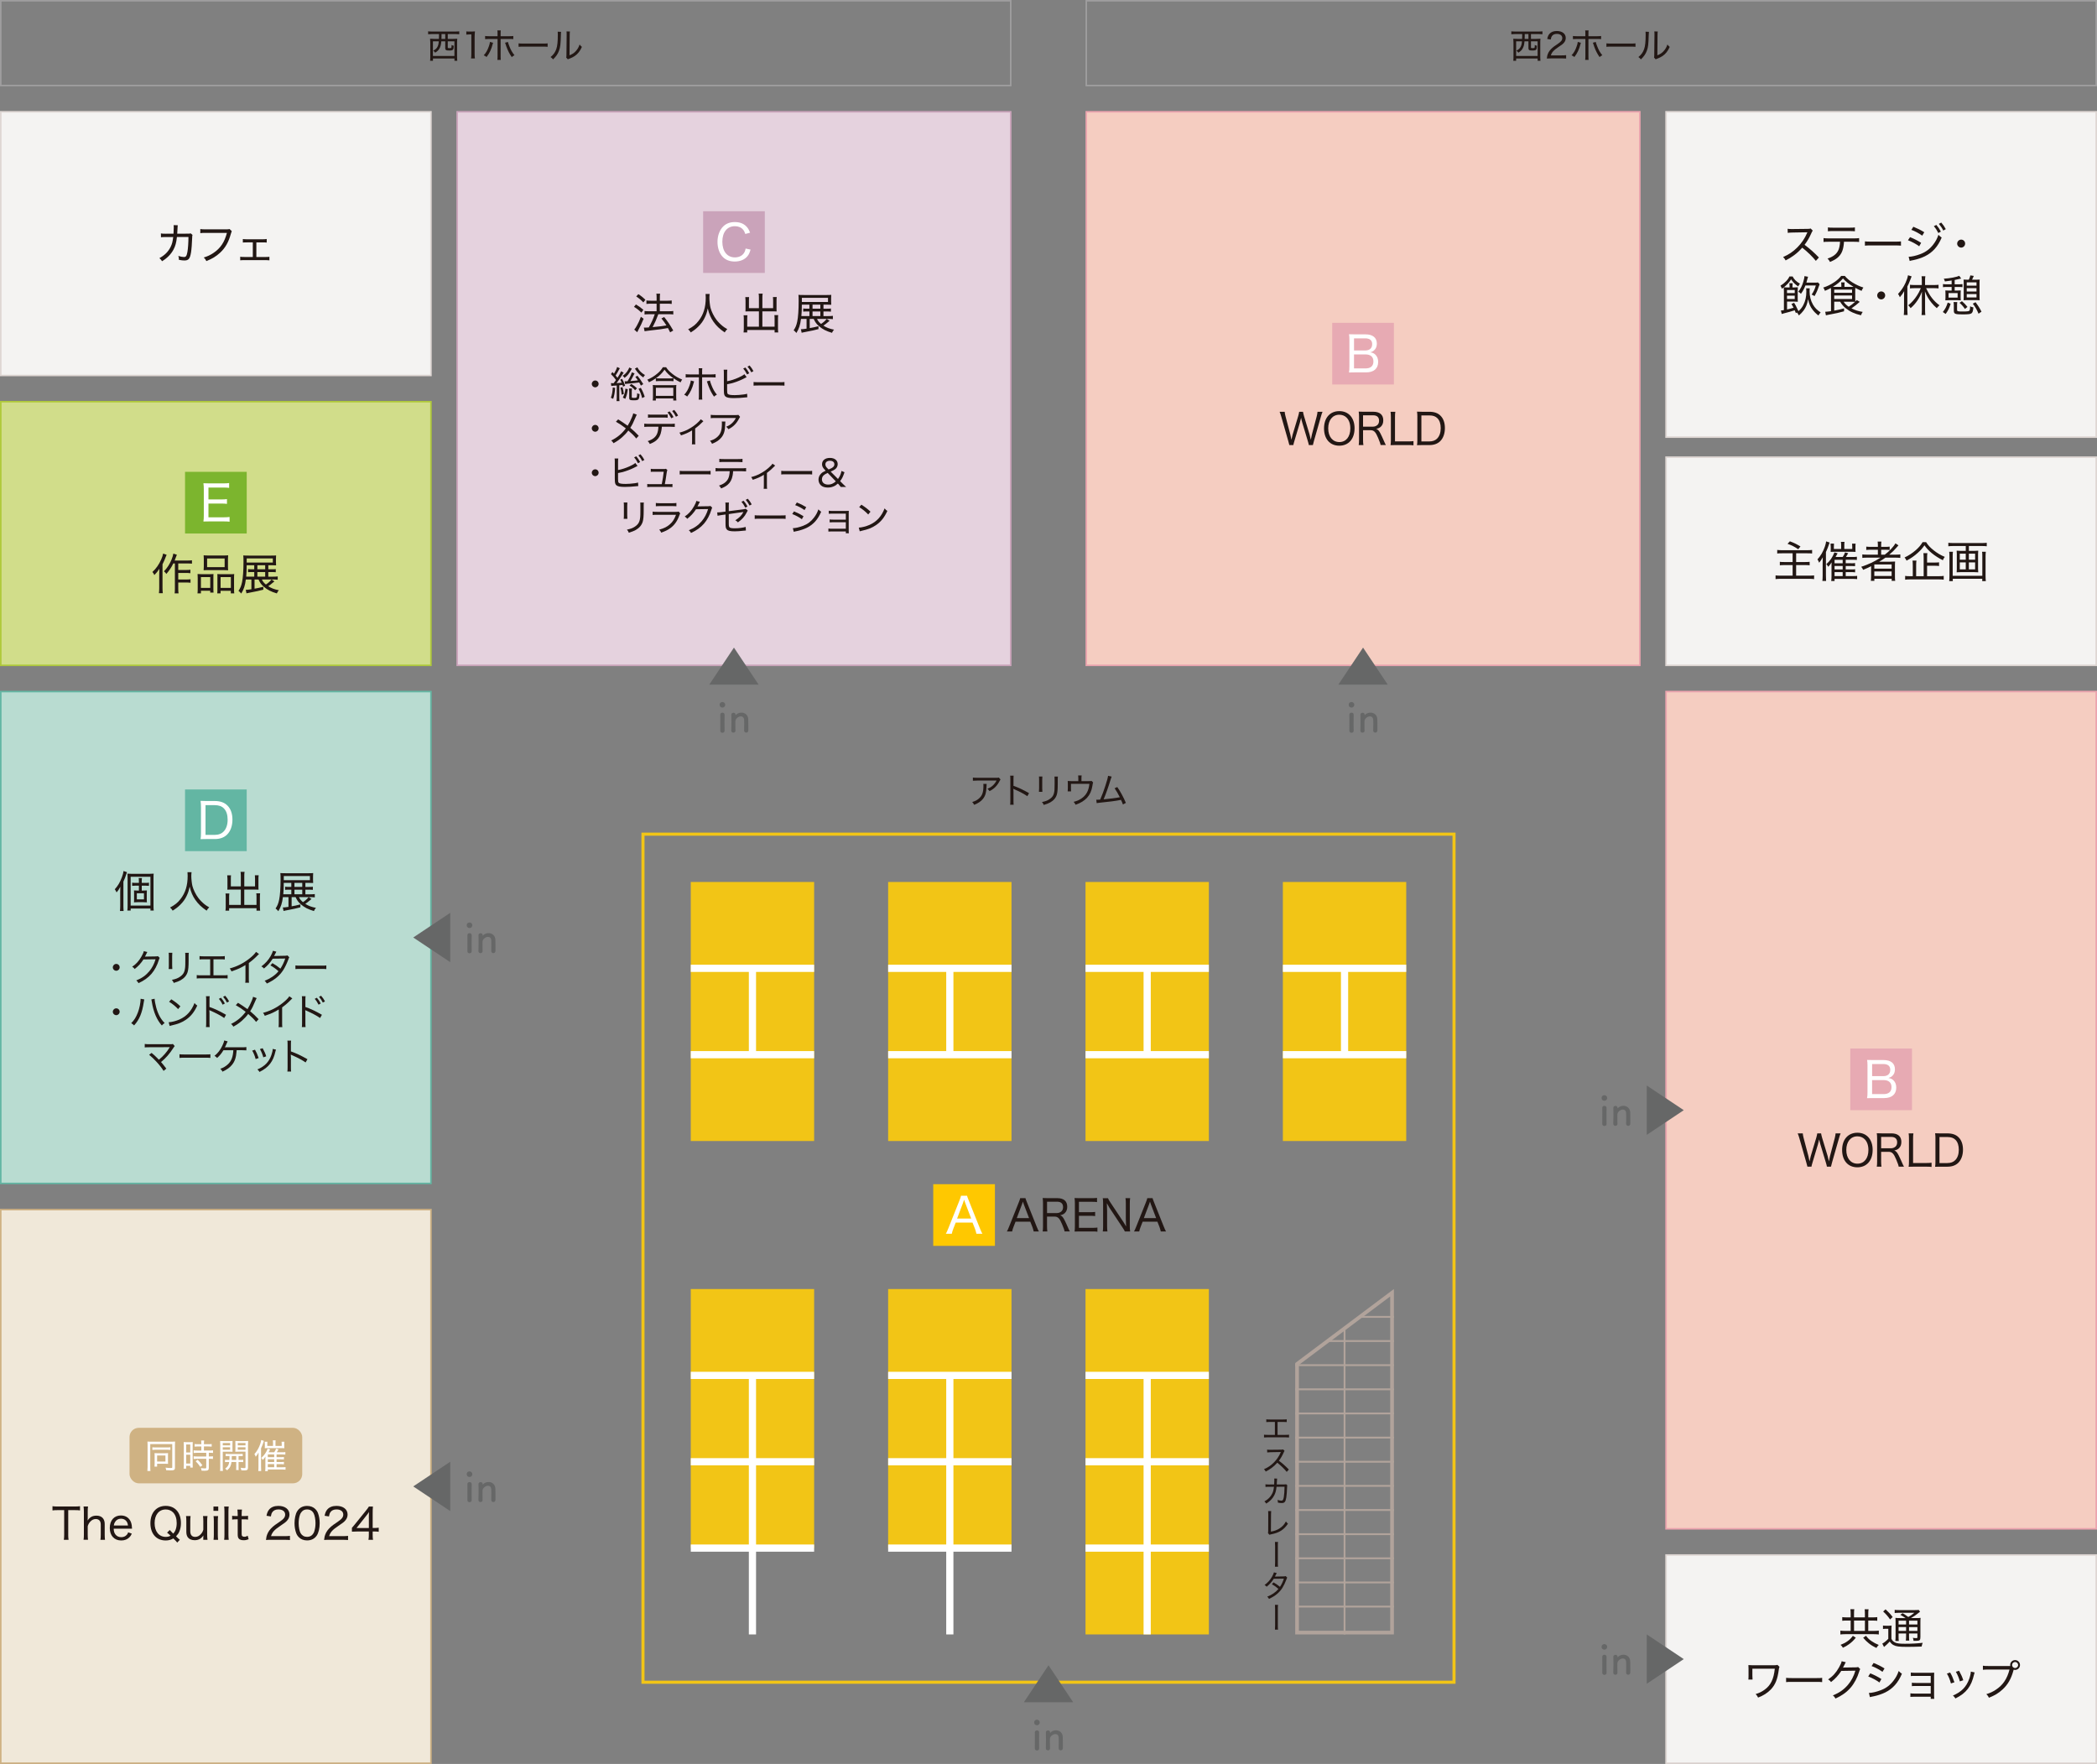<?xml version="1.0" encoding="UTF-8"?>
<svg id="_レイヤー_2" data-name="レイヤー 2" xmlns="http://www.w3.org/2000/svg" viewBox="0 0 1121.95 943.76">
  <rect x="0" y="0" width="1121.95" height="943.76" fill="#808080" stroke="none"/>
  <defs>
    <style>
      .cls-1 {
        stroke: #afc93a;
      }

      .cls-1, .cls-2, .cls-3, .cls-4, .cls-5, .cls-6, .cls-7 {
        stroke-width: .82px;
      }

      .cls-1, .cls-2, .cls-3, .cls-4, .cls-5, .cls-6, .cls-7, .cls-8, .cls-9, .cls-10, .cls-11 {
        fill: none;
      }

      .cls-2 {
        stroke: #cfb283;
      }

      .cls-3 {
        stroke: #caa3ba;
      }

      .cls-4 {
        stroke: #ded6d3;
      }

      .cls-5 {
        stroke: #63b6a3;
      }

      .cls-6 {
        stroke: #9f9e9f;
      }

      .cls-7 {
        stroke: #eba3ae;
      }

      .cls-8 {
        stroke: #f2c516;
        stroke-width: 1.65px;
      }

      .cls-9 {
        stroke: #fff;
        stroke-width: 3.85px;
      }

      .cls-10 {
        stroke-width: .99px;
      }

      .cls-10, .cls-11 {
        stroke: #b1a39b;
      }

      .cls-11 {
        stroke-width: 1.98px;
      }

      .cls-12 {
        fill: #63b6a3;
      }

      .cls-12, .cls-13, .cls-14, .cls-15, .cls-16, .cls-17, .cls-18, .cls-19, .cls-20, .cls-21, .cls-22, .cls-23, .cls-24, .cls-25, .cls-26, .cls-27 {
        stroke-width: 0px;
      }

      .cls-13 {
        fill: #221714;
      }

      .cls-14 {
        fill: #d1dd8a;
      }

      .cls-15 {
        fill: #caa3ba;
      }

      .cls-16 {
        fill: #cfb283;
      }

      .cls-17 {
        fill: #666767;
      }

      .cls-18 {
        fill: #b9dcd1;
      }

      .cls-19 {
        fill: #7cb52e;
      }

      .cls-20 {
        fill: #f2c516;
      }

      .cls-21 {
        fill: #fff;
      }

      .cls-22 {
        fill: #e7aab3;
      }

      .cls-23 {
        fill: #e5d2de;
      }

      .cls-24 {
        fill: #ffc800;
      }

      .cls-25 {
        fill: #f0e8d9;
      }

      .cls-26 {
        fill: #f4f3f2;
      }

      .cls-27 {
        fill: #f5cdc1;
      }
    </style>
  </defs>
  <g id="graphics1">
    <g>
      <g>
        <path class="cls-13" d="m231.07,18.22c-.76,0-1.45.04-2.01.11v-1.57c.54.08,1.19.11,2.01.11h12.63c.84,0,1.47-.04,2.01-.11v1.57c-.62-.07-1.23-.11-1.99-.11h-4.15v2.59h2.87c.95,0,1.51-.02,2.22-.09-.09.71-.11,1.3-.11,2.27v7.3c0,1.08.04,1.73.11,2.24h-1.51v-1.23h-11.51v1.23h-1.53c.09-.65.11-1.15.11-2.27v-7.27c0-.86-.04-1.6-.11-2.27.56.06,1.25.09,2.18.09h2.55c.04-.69.04-1.04.04-1.53v-1.06h-3.8Zm.56,3.89v7.84h11.5v-7.84h-3.56v3.2c0,.37.13.45.84.45.84,0,1.03-.06,1.1-.32.07-.19.09-.52.09-1.36.41.22.76.33,1.17.39-.07,1.34-.13,1.62-.33,1.96-.28.45-.8.6-2.11.6-1.68,0-2.11-.26-2.11-1.3v-3.61h-2.1c-.17,2.01-.45,2.98-1.19,4.15-.47.73-.99,1.21-2.09,1.92-.37-.52-.56-.71-1.06-1.08,1.08-.56,1.68-1.06,2.09-1.73.54-.86.78-1.75.89-3.26h-3.13Zm4.6-2.83c0,.6,0,.91-.04,1.53h2.03v-2.59h-1.99v1.06Z"/>
        <path class="cls-13" d="m249.49,16.79c.52.08.89.09,1.64.09h1.32c.71,0,1.02-.02,1.66-.09-.11,1.12-.17,2.07-.17,3.09v9.17c0,.89.04,1.47.15,2.2h-2.07c.11-.69.15-1.32.15-2.2v-10.64h-.97c-.63,0-1.12.04-1.71.11v-1.73Z"/>
        <path class="cls-13" d="m263.81,22.88c-.08.21-.09.24-.17.52-.76,3.02-1.71,5.03-3.32,7.1-.6-.48-.82-.62-1.51-.91,1.21-1.3,1.97-2.61,2.7-4.68.37-1.04.56-1.73.63-2.48l1.66.45Zm2.4-4.7c0-.97-.02-1.43-.11-1.92h1.83c-.07.54-.09.95-.09,1.96v1.16h4.49c1.12,0,1.64-.04,2.29-.13v1.68c-.75-.08-1.17-.09-2.25-.09h-4.53v9.11c0,1.12.02,1.53.09,2.1h-1.83c.09-.54.11-1.06.11-2.1v-9.11h-4.42c-1.06,0-1.55.02-2.24.09v-1.68c.65.09,1.19.13,2.25.13h4.4v-1.19Zm5.55,4.27c.13.58.3,1.1.69,2.11.84,2.18,1.6,3.54,2.81,4.99-.65.35-.88.48-1.45.99-1.25-1.79-1.98-3.19-2.85-5.53-.15-.45-.21-.62-.39-1.16-.02-.09-.07-.24-.15-.45-.09-.3-.11-.33-.2-.54l1.55-.41Z"/>
        <path class="cls-13" d="m277.45,23.2c.6.08,1.29.11,2.57.11h10.47c1.49,0,1.86-.02,2.51-.11v1.84c-.71-.07-1.25-.09-2.53-.09h-10.43c-1.47,0-1.94.02-2.59.09v-1.84Z"/>
        <path class="cls-13" d="m300.2,17.05c-.08.47-.08.48-.11,1.64-.15,5.16-.3,6.52-.99,8.4-.63,1.77-1.55,3.09-3.2,4.69-.48-.61-.69-.82-1.34-1.25,1.51-1.19,2.46-2.52,3.07-4.27.58-1.64.82-4.02.82-7.84,0-.91,0-1.02-.06-1.47l1.81.09Zm4.73-.22c-.09.54-.11.84-.13,1.94l-.09,10.82c1.47-.6,2.37-1.17,3.28-2.16.99-1.04,1.66-2.22,2.11-3.63.45.6.63.78,1.23,1.29-.95,2.2-2.18,3.76-3.84,4.88-.8.54-1.55.91-2.63,1.34-.22.08-.41.15-.6.22-.22.09-.28.11-.45.21l-.88-.97c.11-.35.13-.6.13-1.47l.11-10.54v-.41c0-.73-.02-1.16-.09-1.53l1.84.02Z"/>
      </g>
      <rect class="cls-6" x=".41" y=".41" width="540.35" height="45.37"/>
      <g>
        <path class="cls-13" d="m810.61,18.22c-.76,0-1.45.04-2.01.11v-1.57c.54.08,1.19.11,2.01.11h12.63c.84,0,1.47-.04,2.01-.11v1.57c-.62-.07-1.23-.11-1.99-.11h-4.16v2.59h2.87c.95,0,1.51-.02,2.22-.09-.09.71-.11,1.3-.11,2.27v7.3c0,1.08.04,1.73.11,2.24h-1.51v-1.23h-11.51v1.23h-1.53c.09-.65.11-1.15.11-2.27v-7.27c0-.86-.04-1.6-.11-2.27.56.06,1.25.09,2.18.09h2.55c.04-.69.04-1.04.04-1.53v-1.06h-3.8Zm.56,3.89v7.84h11.5v-7.84h-3.56v3.2c0,.37.13.45.84.45.84,0,1.02-.06,1.1-.32.08-.19.09-.52.09-1.36.41.22.76.33,1.17.39-.08,1.34-.13,1.62-.34,1.96-.28.45-.8.6-2.11.6-1.68,0-2.1-.26-2.1-1.3v-3.61h-2.11c-.17,2.01-.45,2.98-1.19,4.15-.47.73-.99,1.21-2.09,1.92-.37-.52-.56-.71-1.06-1.08,1.08-.56,1.68-1.06,2.09-1.73.54-.86.78-1.75.89-3.26h-3.13Zm4.6-2.83c0,.6,0,.91-.04,1.53h2.03v-2.59h-1.99v1.06Z"/>
        <path class="cls-13" d="m829.75,31.25c-1.25,0-1.55.02-2.16.07.19-1.42.24-1.71.52-2.42.48-1.23,1.27-2.29,2.46-3.33.62-.54,1.06-.86,2.91-2.11,1.77-1.19,2.38-1.99,2.38-3.11,0-1.36-1.14-2.22-2.91-2.22-1.21,0-2.09.39-2.63,1.17-.33.48-.48.93-.63,1.84l-1.88-.28c.26-1.34.58-2.05,1.21-2.78.88-.99,2.2-1.49,3.91-1.49,2.91,0,4.79,1.47,4.79,3.74,0,.88-.32,1.75-.88,2.42-.6.75-1.06,1.12-3.19,2.53-2.46,1.64-3.41,2.7-3.89,4.36h5.76c.99,0,1.75-.04,2.4-.13v1.81c-.8-.07-1.43-.09-2.44-.09h-5.74Z"/>
        <path class="cls-13" d="m845.82,22.88c-.07.21-.09.24-.17.52-.76,3.02-1.71,5.03-3.32,7.1-.6-.48-.82-.62-1.51-.91,1.21-1.3,1.98-2.61,2.7-4.68.37-1.04.56-1.73.63-2.48l1.66.45Zm2.4-4.7c0-.97-.02-1.43-.11-1.92h1.83c-.08.54-.09.95-.09,1.96v1.16h4.49c1.12,0,1.64-.04,2.29-.13v1.68c-.75-.08-1.17-.09-2.25-.09h-4.53v9.11c0,1.12.02,1.53.09,2.1h-1.83c.09-.54.11-1.06.11-2.1v-9.11h-4.42c-1.06,0-1.55.02-2.24.09v-1.68c.65.09,1.19.13,2.25.13h4.4v-1.19Zm5.55,4.27c.13.58.3,1.1.69,2.11.84,2.18,1.6,3.54,2.81,4.99-.65.35-.88.48-1.45.99-1.25-1.79-1.97-3.19-2.85-5.53-.15-.45-.2-.62-.39-1.16-.02-.09-.08-.24-.15-.45-.09-.3-.11-.33-.21-.54l1.55-.41Z"/>
        <path class="cls-13" d="m859.47,23.2c.6.08,1.29.11,2.57.11h10.47c1.49,0,1.86-.02,2.52-.11v1.84c-.71-.07-1.25-.09-2.53-.09h-10.43c-1.47,0-1.94.02-2.59.09v-1.84Z"/>
        <path class="cls-13" d="m882.22,17.05c-.07.47-.07.48-.11,1.64-.15,5.16-.3,6.52-.99,8.4-.63,1.77-1.55,3.09-3.2,4.69-.48-.61-.69-.82-1.34-1.25,1.51-1.19,2.46-2.52,3.07-4.27.58-1.64.82-4.02.82-7.84,0-.91,0-1.02-.06-1.47l1.81.09Zm4.73-.22c-.09.54-.11.84-.13,1.94l-.09,10.82c1.47-.6,2.37-1.17,3.28-2.16.99-1.04,1.66-2.22,2.1-3.63.45.6.63.78,1.23,1.29-.95,2.2-2.18,3.76-3.84,4.88-.8.54-1.55.91-2.63,1.34-.22.08-.41.15-.6.22-.22.09-.28.11-.45.21l-.88-.97c.11-.35.13-.6.13-1.47l.11-10.54v-.41c0-.73-.02-1.16-.09-1.53l1.84.02Z"/>
      </g>
      <rect class="cls-6" x="581.19" y=".41" width="540.35" height="45.37"/>
      <g>
        <path class="cls-13" d="m527.88,419.4q-.06.33-.07,1.36c-.08,3.15-.58,4.96-1.84,6.58-1.14,1.42-2.52,2.37-4.79,3.26-.34-.73-.5-.95-1.02-1.51,1.51-.45,2.4-.89,3.35-1.66,1.96-1.58,2.65-3.39,2.65-7.01,0-.52,0-.65-.08-1.02h1.81Zm7.42-2.35c-.19.26-.24.33-.47.78-1.29,2.55-2.98,4.25-5.4,5.44-.37-.56-.54-.75-1.14-1.25,1.3-.52,2.01-.95,2.89-1.75.84-.78,1.47-1.62,1.99-2.65h-10.36c-1.12,0-1.6.02-2.29.09v-1.7c.65.09,1.19.13,2.33.13h9.91c1.16,0,1.27,0,1.64-.13l.89,1.02Z"/>
        <path class="cls-13" d="m540.45,430.56c.09-.62.11-1.1.11-2.16v-11.35c0-1.12-.02-1.56-.11-2.05h1.88c-.07.54-.09,1.06-.09,2.11v3.32c2.63.93,5.16,2.11,8.33,3.93l-.93,1.62c-1.64-1.16-4.21-2.53-6.86-3.65-.28-.13-.35-.15-.62-.32.06.47.08.78.08,1.53v4.86c0,.99.02,1.58.09,2.16h-1.88Z"/>
        <path class="cls-13" d="m557.7,415.47c-.06.41-.08.99-.08,1.75v4.56c0,.95.02,1.4.08,1.88h-1.84c.07-.54.09-1.02.09-1.88v-4.55c0-.88-.02-1.29-.09-1.77h1.84Zm8.31.02c-.08.48-.09.82-.09,1.83v2.11c0,2.94-.15,4.58-.48,5.68-.52,1.77-1.71,3.17-3.56,4.21-.91.5-1.83.86-3.46,1.34-.24-.65-.37-.88-.93-1.55,1.94-.41,2.92-.78,3.99-1.51,1.81-1.21,2.48-2.42,2.7-4.96.06-.8.07-1.21.07-3.32v-1.99c0-1.14-.02-1.4-.07-1.84h1.84Z"/>
        <path class="cls-13" d="m582.35,417.91c1.17,0,1.29,0,1.64-.13l.86.84q-.17.32-.43,2.01c-.8,4.99-3.67,8.14-8.98,9.93-.3-.69-.45-.91-1.02-1.55,1.77-.45,2.85-.91,4.08-1.73,2.63-1.75,3.99-4.21,4.36-7.92h-9.87v2.48c0,.63.02,1.19.06,1.58h-1.81c.06-.45.08-.95.08-1.62v-2.38c0-.65-.02-1.12-.06-1.58.56.06.95.08,1.79.08h3.88v-1.6c0-.69-.02-.99-.09-1.43h1.88c-.08.37-.11.84-.11,1.42v1.62h3.76Z"/>
        <path class="cls-13" d="m594.77,415.5c-.17.35-.28.65-.48,1.32-1.27,4.23-2.59,7.96-3.82,10.84,2.66-.21,6.67-.71,8.66-1.12-.88-1.79-1.94-3.6-2.79-4.79l1.43-.67c1.62,2.31,3.37,5.51,4.6,8.48l-1.58.84c-.32-.89-.48-1.3-1.04-2.46q-.22.06-.63.13c-2.14.45-5.79.91-10.75,1.4-.91.09-1.27.13-1.62.22l-.22-1.84c.28.04.41.04.5.04.19,0,.88-.04,1.6-.09,1.15-2.68,1.83-4.47,2.78-7.42.91-2.81,1.29-4.21,1.43-5.31l1.94.43Z"/>
      </g>
      <g>
        <path class="cls-17" d="m249.71,495.01c0-1.05.9-1.46,1.5-1.46.77,0,1.5.64,1.5,1.46,0,.77-.58,1.52-1.5,1.52-.84,0-1.5-.54-1.5-1.52Zm1.5,15.02c-.58,0-1.14-.37-1.14-1.09,0-1.78.02-4.23.02-6.18,0-.96,0-1.82-.02-2.4-.02-.71.51-1.09,1.16-1.09.56,0,1.14.34,1.14,1.03v.04c-.02.88-.04,2.57-.04,4.38,0,1.48.02,3,.04,4.18v.04c0,.73-.58,1.09-1.16,1.09Z"/>
        <path class="cls-17" d="m262.84,508.87c.02-.88.04-2.51.04-3.82,0-.86-.02-1.59-.04-1.93-.09-1.33-.84-1.87-1.74-1.87-1.31,0-2.88,1.16-2.94,2.6-.02.39-.02.88-.02,1.48,0,.88.02,2.02.06,3.54.02.45-.24,1.09-1.09,1.09-.58,0-1.14-.37-1.14-1.05v-.04c.06-2.04.09-3.45.09-4.72s-.02-2.4-.06-3.84v-.04c0-.64.62-.97,1.16-.97s1.09.32,1.09,1.01c0,.09-.02.15-.02.21v.06s0,.04.02.04.06-.04.11-.09c.79-.86,1.93-1.29,3.05-1.29,1.8,0,3.54,1.18,3.63,3.58.02.77.06,2.68.06,4.27,0,.67,0,1.27-.02,1.72-.02.77-.56,1.14-1.12,1.14s-1.12-.39-1.12-1.07v-.02Z"/>
      </g>
      <g>
        <path class="cls-17" d="m856.89,587.41c0-1.05.9-1.46,1.5-1.46.77,0,1.5.64,1.5,1.46,0,.77-.58,1.52-1.5,1.52-.84,0-1.5-.54-1.5-1.52Zm1.5,15.02c-.58,0-1.14-.37-1.14-1.09,0-1.78.02-4.23.02-6.18,0-.96,0-1.82-.02-2.4-.02-.71.52-1.09,1.16-1.09.56,0,1.14.34,1.14,1.03v.04c-.02.88-.04,2.57-.04,4.38,0,1.48.02,3,.04,4.18v.04c0,.73-.58,1.09-1.16,1.09Z"/>
        <path class="cls-17" d="m870.02,601.27c.02-.88.04-2.51.04-3.82,0-.86-.02-1.59-.04-1.93-.08-1.33-.84-1.87-1.74-1.87-1.31,0-2.88,1.16-2.94,2.6-.02.39-.02.88-.02,1.48,0,.88.02,2.02.06,3.54.02.45-.24,1.09-1.09,1.09-.58,0-1.14-.37-1.14-1.05v-.04c.06-2.04.09-3.45.09-4.72s-.02-2.4-.06-3.84v-.04c0-.64.62-.97,1.16-.97s1.09.32,1.09,1.01c0,.09-.02.15-.02.21v.06s0,.04.02.04.06-.04.11-.09c.79-.86,1.93-1.29,3.05-1.29,1.8,0,3.54,1.18,3.62,3.58.02.77.06,2.68.06,4.27,0,.67,0,1.27-.02,1.72-.02.77-.56,1.14-1.12,1.14s-1.12-.39-1.12-1.07v-.02Z"/>
      </g>
      <g>
        <path class="cls-17" d="m856.89,881.09c0-1.05.9-1.46,1.5-1.46.77,0,1.5.64,1.5,1.46,0,.77-.58,1.52-1.5,1.52-.84,0-1.5-.54-1.5-1.52Zm1.5,15.02c-.58,0-1.14-.37-1.14-1.09,0-1.78.02-4.23.02-6.18,0-.96,0-1.82-.02-2.4-.02-.71.52-1.09,1.16-1.09.56,0,1.14.34,1.14,1.03v.04c-.02.88-.04,2.57-.04,4.38,0,1.48.02,3,.04,4.18v.04c0,.73-.58,1.09-1.16,1.09Z"/>
        <path class="cls-17" d="m870.02,894.95c.02-.88.04-2.51.04-3.82,0-.86-.02-1.59-.04-1.93-.08-1.33-.84-1.87-1.74-1.87-1.31,0-2.88,1.16-2.94,2.6-.02.39-.02.88-.02,1.48,0,.88.02,2.02.06,3.54.02.45-.24,1.09-1.09,1.09-.58,0-1.14-.37-1.14-1.05v-.04c.06-2.04.09-3.45.09-4.72s-.02-2.4-.06-3.84v-.04c0-.64.62-.97,1.16-.97s1.09.32,1.09,1.01c0,.09-.02.15-.02.21v.06s0,.04.02.04.06-.04.11-.09c.79-.86,1.93-1.29,3.05-1.29,1.8,0,3.54,1.18,3.62,3.58.02.77.06,2.68.06,4.27,0,.67,0,1.27-.02,1.72-.02.77-.56,1.14-1.12,1.14s-1.12-.39-1.12-1.07v-.02Z"/>
      </g>
      <g>
        <path class="cls-17" d="m249.71,788.69c0-1.05.9-1.46,1.5-1.46.77,0,1.5.64,1.5,1.46,0,.77-.58,1.52-1.5,1.52-.84,0-1.5-.54-1.5-1.52Zm1.5,15.02c-.58,0-1.14-.37-1.14-1.09,0-1.78.02-4.23.02-6.18,0-.96,0-1.82-.02-2.4-.02-.71.51-1.09,1.16-1.09.56,0,1.14.34,1.14,1.03v.04c-.02.88-.04,2.57-.04,4.38,0,1.48.02,3,.04,4.18v.04c0,.73-.58,1.09-1.16,1.09Z"/>
        <path class="cls-17" d="m262.84,802.55c.02-.88.04-2.51.04-3.82,0-.86-.02-1.59-.04-1.93-.09-1.33-.84-1.87-1.74-1.87-1.31,0-2.88,1.16-2.94,2.6-.02.39-.02.88-.02,1.48,0,.88.02,2.02.06,3.54.02.45-.24,1.09-1.09,1.09-.58,0-1.14-.37-1.14-1.05v-.04c.06-2.04.09-3.45.09-4.72s-.02-2.4-.06-3.84v-.04c0-.64.62-.97,1.16-.97s1.09.32,1.09,1.01c0,.09-.02.15-.02.21v.06s0,.04.02.04.06-.04.11-.09c.79-.86,1.93-1.29,3.05-1.29,1.8,0,3.54,1.18,3.63,3.58.02.77.06,2.68.06,4.27,0,.67,0,1.27-.02,1.72-.02.77-.56,1.14-1.12,1.14s-1.12-.39-1.12-1.07v-.02Z"/>
      </g>
      <rect class="cls-26" x=".41" y="59.81" width="230.16" height="141.07"/>
      <g>
        <path class="cls-13" d="m92.83,125.03c.09-1.13.14-2.4.14-3.35,0-.53-.02-.81-.07-1.22l2.22.05c-.09.49-.09.6-.21,2.93-.02.58-.05.86-.09,1.59l5.59-.02c1.02,0,1.13-.02,1.62-.16l.97.86c-.14.37-.18.62-.18,1.41-.09,2.89-.35,6.4-.62,7.97-.58,3.4-1.32,4.27-3.58,4.27-.79,0-1.62-.09-2.89-.35,0-.99-.05-1.27-.32-2.08,1.29.39,2.24.58,3,.58,1.09,0,1.46-.53,1.87-2.75.32-1.76.53-4.83.55-7.97l-6.17.02c-.32,3-.81,4.81-1.85,6.75-1.27,2.4-3.4,4.57-6.1,6.21-.53-.83-.74-1.06-1.43-1.66,2.77-1.48,4.74-3.44,6.01-6.01.79-1.59,1.06-2.73,1.39-5.29l-4.09.02c-1.41,0-1.66.02-2.45.12l-.05-2.06c.83.14,1.34.16,2.52.16l4.23-.02Z"/>
        <path class="cls-13" d="m124,123.66q-.16.3-.51,1.52c-1.2,4.41-2.98,7.49-5.78,10.07-2.12,1.94-4.13,3.17-7.3,4.44-.44-.9-.65-1.2-1.39-1.92,2.08-.65,3.44-1.27,5.17-2.43,3.72-2.47,5.94-5.78,7.21-10.74h-11.41c-1.34,0-2.01.02-2.82.14v-2.2c.9.14,1.43.16,2.87.16h11c1.04,0,1.25-.02,1.76-.18l1.2,1.13Z"/>
        <path class="cls-13" d="m137.16,137.5h4.76c1.18,0,1.55-.02,2.22-.12v1.92c-.58-.09-1.2-.12-2.22-.12h-11.18c-1.06,0-1.62.02-2.22.09v-1.92c.69.12,1.16.14,2.19.14h4.55v-7.81h-3.14c-.97,0-1.59.02-2.19.09v-1.89c.67.09,1.2.14,2.19.14h8.39c.97,0,1.57-.05,2.19-.16v1.92c-.65-.07-.97-.09-2.17-.09h-3.37v7.81Z"/>
      </g>
      <rect class="cls-4" x=".41" y="59.81" width="230.16" height="141.07"/>
      <rect class="cls-23" x="244.6" y="59.81" width="296.16" height="296.16"/>
      <rect class="cls-15" x="376.19" y="113.02" width="33" height="33"/>
      <path class="cls-21" d="m398.75,125.16c-.37-1.13-.66-1.66-1.21-2.32-1-1.19-2.53-1.82-4.36-1.82-4.14,0-6.71,3.19-6.71,8.32s2.61,8.37,6.71,8.37c2.03,0,3.72-.77,4.72-2.14.55-.77.79-1.4,1.03-2.59l2.64.55c-.48,1.64-.84,2.48-1.53,3.38-1.48,1.93-3.96,3.01-6.94,3.01-2.61,0-4.8-.82-6.34-2.4-1.85-1.88-2.88-4.78-2.88-8.1s1.11-6.39,3.12-8.34c1.56-1.5,3.59-2.27,6.12-2.27s4.54.71,6.04,2.17c1,.98,1.5,1.82,2.14,3.51l-2.56.69Z"/>
      <g>
        <path class="cls-13" d="m340.23,162.89c1.55.92,2.29,1.46,4,2.86l-1.06,1.5c-1.43-1.36-2.38-2.13-3.97-3.07l1.04-1.29Zm4.11,7.65c-.95,2.38-1.59,3.79-2.93,6.26-.14.25-.23.42-.48.95l-1.59-1.41c.44-.49.81-1.02,1.39-2.08.97-1.76,1.41-2.73,2.17-4.78l1.46,1.06Zm-2.82-13.17c1.55.99,2.45,1.71,3.79,3.03l-1.11,1.41c-1.18-1.27-2.24-2.17-3.79-3.19l1.11-1.25Zm6.65,5.11c-.88,0-1.66.05-2.31.14v-1.87c.55.09,1.32.14,2.33.14h3.12v-1.43c0-1.16-.02-1.78-.14-2.33h2.01c-.12.72-.14,1.25-.14,2.33v1.43h4.18c.9,0,1.52-.05,2.17-.14v1.87c-.65-.09-1.22-.14-2.15-.14h-4.21v4.04h5.01c.95,0,1.57-.05,2.19-.14v1.87c-.62-.09-1.34-.14-2.19-.14h-5.82c-1.27,3.37-1.66,4.23-3.05,6.91,3.88-.37,5.5-.55,7.39-.92-.9-1.43-1.41-2.12-2.68-3.72l1.48-.76c1.96,2.47,3.03,4.04,4.85,7.21l-1.66.97c-.6-1.22-.83-1.69-1.18-2.29-1.59.3-2.01.37-3.93.65q-1.66.25-6.84.81c-.85.09-1.2.14-1.73.25l-.39-1.96c.32.02.51.02.76.02.39,0,.9-.02,1.87-.09,1.43-2.52,2.36-4.57,3.21-7.07h-3.14c-.88,0-1.69.05-2.33.14v-1.87c.65.09,1.34.14,2.36.14h4.09v-4.04h-3.14Z"/>
        <path class="cls-13" d="m379.68,157.28c-.07.37-.14,1.43-.14,2.1,0,1.48.28,4,.58,5.22.49,1.96,1.78,4.62,3.19,6.47.85,1.13,2.1,2.4,3.3,3.37.69.55,1.25.92,2.52,1.66-.67.6-.92.95-1.39,1.76-2.8-1.92-4.41-3.46-6.05-5.78-1.41-2.01-2.31-4.09-3.03-7.07-.42,2.1-.81,3.3-1.64,5.01-.83,1.76-1.87,3.17-3.37,4.67-1.29,1.27-2.17,1.96-4.09,3.17-.42-.74-.74-1.13-1.39-1.66,2.7-1.48,4.07-2.56,5.59-4.53,2.63-3.35,3.83-7.25,3.83-12.45,0-.92-.02-1.34-.09-1.94h2.17Z"/>
        <path class="cls-13" d="m406.04,159.24c0-1.06-.05-1.59-.16-2.15h2.17c-.12.62-.16,1.16-.16,2.15v5.64h5.75v-4.23c0-.65-.02-1.16-.09-1.71h2.03c-.09.69-.12,1.11-.12,1.83v4.62c0,.51.02.88.05,1.25-.55-.02-.99-.05-1.48-.05h-6.15v8.2h6.54v-4.25c0-.81-.02-1.41-.12-1.96h2.06c-.09.58-.12,1.2-.12,2.1v5.15c0,.9.05,1.46.14,2.03h-1.96v-1.32h-14.65v1.32h-1.96c.09-.58.14-1.22.14-2.03v-5.04c0-.88-.02-1.5-.12-2.1h2.06c-.09.58-.12,1.06-.12,1.99v4.11h6.26v-8.2h-5.71c-.51,0-.92.02-1.5.05.02-.49.05-.85.05-1.25v-4.57c0-.67-.05-1.25-.12-1.87h2.03c-.07.46-.09,1.04-.09,1.76v4.18h5.34v-5.64Z"/>
        <path class="cls-13" d="m433.22,170.61v4.92c1.8-.3,2.4-.44,4.69-1.02v1.57c-2.19.58-3.33.83-8.18,1.76-.3.07-.44.09-.83.19l-.39-1.89h.25c.53,0,1.36-.09,2.77-.3v-5.22h-2.98c-.39,3.19-1.06,5.27-2.45,7.53-.55-.67-.92-1.02-1.48-1.43,1.02-1.52,1.5-2.7,1.92-4.71.49-2.33.76-6.19.76-10.93,0-1.83-.02-2.4-.12-3.33.81.07,1.55.09,2.89.09h12.17c1.25,0,1.85-.02,2.5-.09-.05.62-.07,1.09-.07,1.85v1.69c0,.79.02,1.32.07,1.78-.99-.05-1.5-.07-2.36-.07h-1.8v2.17h1.8c1.22,0,1.66-.02,2.19-.12v1.69c-.58-.07-1.29-.09-2.22-.09h-1.78v2.47h2.52c1.16,0,1.94-.05,2.52-.14v1.78c-.76-.09-1.57-.14-2.5-.14h-5.98c.53,1.13,1.02,1.76,2.15,2.7,1.25-.83,2.12-1.59,3.03-2.68l1.55.99c-2.26,1.87-2.45,2.03-3.33,2.59,1.8,1.13,3.19,1.64,5.71,2.17-.53.55-.79.95-1.09,1.69-3.16-.95-5.06-1.92-6.98-3.58-1.32-1.13-2.08-2.19-2.82-3.88h-2.15Zm-.18-3.97h-1.27c-.85,0-1.46.02-2.03.09v-1.69c.51.09,1.06.12,2.06.12h1.25v-2.17h-4.04c-.02,2.96-.07,4-.25,6.12h4.3v-2.47Zm9.96-5.08v-2.22h-13.98v2.22h13.98Zm-8.27,3.6h4.18v-2.17h-4.18v2.17Zm4.18,1.48h-4.18v2.47h4.18v-2.47Z"/>
      </g>
      <g>
        <path class="cls-13" d="m320.28,205.39c0,1.01-.83,1.84-1.82,1.84s-1.84-.83-1.84-1.82.83-1.84,1.84-1.84,1.82.81,1.82,1.82Z"/>
        <path class="cls-13" d="m329.11,207.53c-.18,2.58-.44,4.08-1.05,5.86l-1.23-.57c.63-1.68.87-2.97,1.03-5.51l1.25.22Zm-.79-2.5q.61-.81,1.25-1.72c-.85-1.23-1.47-1.92-2.69-3.15l.77-1.11c.42.42.54.55.85.87.81-1.31,1.47-2.69,1.68-3.58l1.45.69c-.2.26-.22.3-.57.99-.55,1.09-.95,1.74-1.7,2.87.48.55.55.65,1.01,1.25,1.03-1.58,1.6-2.61,1.92-3.51l1.39.73c-.2.26-.3.42-.59.91-1.15,1.86-2.38,3.66-3.23,4.71,1.09-.06,1.62-.1,2.81-.22-.24-.53-.34-.77-.81-1.6l.97-.47c.69,1.17,1.13,2.16,1.64,3.68l-1.13.48c-.12-.48-.16-.59-.26-.91q-1.01.12-1.74.2v6.48c0,.83.04,1.45.12,1.98l-1.6.02c.08-.57.12-1.23.12-2v-6.36c-.63.04-.99.06-1.54.1-.87.06-1.01.06-1.39.14l-.18-1.53c.42.06.57.06.99.06h.48Zm4.73,2.1c.38,1.39.54,2.14.73,3.66l-1.17.4c-.14-1.6-.28-2.4-.65-3.76l1.09-.3Zm5.01-9.9c-.1.18-.14.22-.3.55-.46.83-1.15,1.92-1.62,2.52-.55.67-1.01,1.13-1.98,1.88-.34-.51-.57-.77-1.05-1.11,1.13-.73,2-1.58,2.69-2.71.5-.77.67-1.17.85-1.74l1.41.61Zm-4.81,15.47c.85-1.68,1.19-2.87,1.35-4.77l1.29.3c-.28,2.2-.59,3.45-1.35,5.17l-1.29-.69Zm9.65-6.4c-.44-.85-.57-1.11-.91-1.68-1.98.3-2.54.36-6.42.69-.55.06-.73.08-1.13.16l-.24-1.5c.26.02.4.02.59.02.24,0,.32,0,.93-.02,1.21-1.9,1.94-3.43,2.32-4.75l1.47.54c-1.33,2.61-1.62,3.17-2.24,4.12,2-.16,2.79-.22,4-.38-.4-.63-.65-.99-1.35-1.84l1.13-.63c1.31,1.66,1.92,2.51,3.11,4.48l-1.27.81Zm-4.79,1.52c-.06.42-.1.89-.1,1.45v3.09c0,.24.02.32.14.38.14.08.52.14.97.14,1.68,0,1.7-.04,1.78-2.5.44.26.79.38,1.31.46-.26,3.13-.46,3.33-3.27,3.33-1.86,0-2.3-.26-2.3-1.29v-3.47c0-.59-.04-1.07-.12-1.58h1.58Zm-.3-2.42c1.25.81,2.16,1.53,2.99,2.34l-1.01,1.05c-.99-1.13-1.62-1.68-2.99-2.52l1.01-.87Zm3.17-8.89c.93,1.76,2.32,3.15,4.1,4.14-.38.4-.59.71-.89,1.29-1.66-1.09-2.89-2.32-4.1-4.12-.22-.32-.26-.38-.4-.57l1.29-.73Zm1.88,10.99c.99,1.78,1.47,2.89,2.08,4.79l-1.37.69c-.57-2.18-1.05-3.41-1.94-4.95l1.23-.54Z"/>
        <path class="cls-13" d="m350.87,202.42c-1.47.99-2.2,1.43-3.66,2.1-.22-.53-.42-.83-.91-1.37,1.96-.81,3.72-1.86,5.35-3.25,1.41-1.19,2.18-2.08,2.99-3.43h1.74c.85,1.33,1.74,2.28,3.29,3.51,1.66,1.35,3.43,2.36,5.31,3.09-.38.54-.59.89-.85,1.5-1.43-.67-2.42-1.25-3.78-2.2v1.58c-.44-.06-.95-.08-1.7-.08h-6.18c-.61,0-1.13.02-1.58.08v-1.54Zm-1.64,11.86c.08-.63.12-1.19.12-1.98v-4.46c0-.75-.02-1.29-.1-1.84.42.06.85.08,1.58.08h9.47c.73,0,1.17-.02,1.58-.08-.08.53-.1,1.05-.1,1.84v4.46c0,.81.04,1.39.12,1.98h-1.68v-1.11h-9.31v1.11h-1.68Zm9.41-11.82c.77,0,1.27-.02,1.68-.08-2.16-1.5-3.51-2.81-4.77-4.58-1.41,1.96-2.57,3.13-4.63,4.58.38.06.87.08,1.56.08h6.16Zm-7.72,9.33h9.31v-4.32h-9.31v4.32Z"/>
        <path class="cls-13" d="m371.38,204.05c-.08.22-.1.26-.18.55-.81,3.21-1.82,5.35-3.53,7.55-.63-.52-.87-.65-1.6-.97,1.29-1.39,2.1-2.77,2.87-4.97.4-1.11.59-1.84.67-2.63l1.76.48Zm2.55-4.99c0-1.03-.02-1.53-.12-2.04h1.94c-.08.57-.1,1.01-.1,2.08v1.23h4.77c1.19,0,1.74-.04,2.44-.14v1.78c-.79-.08-1.25-.1-2.4-.1h-4.81v9.68c0,1.19.02,1.62.1,2.24h-1.94c.1-.57.12-1.13.12-2.24v-9.68h-4.69c-1.13,0-1.64.02-2.38.1v-1.78c.69.1,1.27.14,2.4.14h4.67v-1.27Zm5.9,4.54c.14.61.32,1.17.73,2.24.89,2.32,1.7,3.76,2.99,5.31-.69.38-.93.52-1.54,1.05-1.33-1.9-2.1-3.39-3.03-5.88-.16-.48-.22-.65-.42-1.23-.02-.1-.08-.26-.16-.47-.1-.32-.12-.36-.22-.58l1.64-.44Z"/>
        <path class="cls-13" d="m389.02,203.97c1.9-.34,4.12-1.05,6.2-2,1.56-.71,2.42-1.21,3.05-1.78l1.19,1.6c-.36.14-.4.18-.87.44-1.8.97-3.8,1.8-5.74,2.42-1.39.44-2,.57-3.82.93v3.13c0,1.35.08,1.76.38,2.08.4.42,1.6.61,3.72.61,1.27,0,3.13-.14,4.59-.34.81-.1,1.21-.18,2-.4l.12,1.88q-.26,0-.87.08c-2.08.24-4.46.38-6.28.38-2.46,0-3.76-.24-4.5-.83-.5-.4-.75-.99-.85-1.92-.04-.32-.06-.71-.06-1.62v-8.91c0-.93-.02-1.39-.1-1.94h1.96c-.08.59-.12,1.07-.12,1.96v4.24Zm9.76-7.35c.93,1.11,1.39,1.78,2.08,3.07l-1.17.65c-.61-1.23-1.25-2.22-2.06-3.13l1.15-.59Zm2.26-1.07c.93,1.09,1.37,1.7,2.08,3.01l-1.15.65c-.58-1.15-1.17-2.04-2.04-3.07l1.11-.59Z"/>
        <path class="cls-13" d="m403.18,204.38c.63.08,1.37.12,2.73.12h11.13c1.58,0,1.98-.02,2.67-.12v1.96c-.75-.08-1.33-.1-2.69-.1h-11.09c-1.57,0-2.06.02-2.75.1v-1.96Z"/>
        <path class="cls-13" d="m320.28,229.15c0,1.01-.83,1.84-1.82,1.84s-1.84-.83-1.84-1.82.83-1.84,1.84-1.84,1.82.81,1.82,1.82Z"/>
        <path class="cls-13" d="m340.72,221.88c-.24.38-.34.57-.63,1.27-1.21,2.91-1.94,4.36-2.87,5.74,1.74,1.45,2.89,2.54,4.52,4.26l-1.35,1.45c-1.03-1.35-2.32-2.63-4.22-4.26-.91,1.25-2.04,2.46-3.33,3.6-1.39,1.23-2.61,2.08-4.59,3.19-.42-.69-.61-.93-1.23-1.45,3.19-1.57,5.65-3.58,7.82-6.48-1.78-1.41-3.62-2.63-5.31-3.57l1.19-1.25q1.96,1.17,5.09,3.39c.89-1.43,1.6-2.85,2.28-4.52.47-1.17.59-1.52.69-2.1l1.94.71Z"/>
        <path class="cls-13" d="m354.1,228.3c-.02.63-.12,1.43-.28,2.28-.38,2.2-1.23,3.8-2.67,5.03-.89.73-1.86,1.29-3.49,1.94-.34-.71-.54-.97-1.13-1.54,2.54-.81,4.1-2,4.93-3.72.46-.97.75-2.42.81-3.98h-5.13c-1.21,0-1.72.02-2.44.1v-1.76c.75.1,1.31.14,2.46.14h11.41c1.17,0,1.78-.04,2.46-.14v1.76c-.61-.06-1.39-.1-2.44-.1h-4.5Zm-7.39-6.58c.67.12,1.15.14,2.44.14h5.6c1.31,0,1.78-.02,2.46-.14v1.78c-.55-.08-1.41-.1-2.44-.1h-5.65c-1.19,0-1.82.02-2.42.1v-1.78Zm11.55-1.64c.93,1.11,1.39,1.78,2.08,3.07l-1.17.65c-.61-1.23-1.25-2.22-2.06-3.13l1.15-.59Zm2.46-.77c.93,1.09,1.37,1.7,2.08,3.01l-1.15.65c-.57-1.15-1.17-2.04-2.04-3.07l1.11-.59Z"/>
        <path class="cls-13" d="m376.33,225.33q-.24.2-.63.63c-.97,1.03-2.36,2.24-3.78,3.31v6.58c0,.93.02,1.41.1,1.9h-1.84c.08-.54.1-.89.1-1.88v-5.6c-1.88,1.17-3.53,1.9-5.94,2.67-.26-.61-.4-.85-.85-1.45,1.88-.5,3.11-.95,4.65-1.76,2.16-1.13,3.94-2.42,5.62-4.08.61-.59.83-.85,1.13-1.33l1.45,1.01Z"/>
        <path class="cls-13" d="m388.09,225.53q-.06.36-.08,1.45c-.08,3.35-.61,5.27-1.96,6.99-1.21,1.51-2.67,2.52-5.09,3.47-.36-.77-.54-1.01-1.09-1.6,1.6-.48,2.55-.95,3.56-1.76,2.08-1.68,2.81-3.61,2.81-7.45,0-.55,0-.69-.08-1.09h1.92Zm7.88-2.5c-.2.28-.26.36-.5.83-1.37,2.71-3.17,4.52-5.74,5.78-.4-.59-.58-.79-1.21-1.33,1.39-.55,2.14-1.01,3.07-1.86.89-.83,1.56-1.72,2.12-2.81h-11.01c-1.19,0-1.7.02-2.44.1v-1.8c.69.1,1.27.14,2.48.14h10.54c1.23,0,1.35,0,1.74-.14l.95,1.09Z"/>
        <path class="cls-13" d="m320.28,252.91c0,1.01-.83,1.84-1.82,1.84s-1.84-.83-1.84-1.82.83-1.84,1.84-1.84,1.82.81,1.82,1.82Z"/>
        <path class="cls-13" d="m330.66,251.48c1.9-.34,4.12-1.05,6.2-2,1.56-.71,2.42-1.21,3.05-1.78l1.19,1.6c-.36.14-.4.18-.87.44-1.8.97-3.8,1.8-5.74,2.42-1.39.44-2,.57-3.82.93v3.13c0,1.35.08,1.76.38,2.08.4.42,1.6.61,3.72.61,1.27,0,3.13-.14,4.6-.34.81-.1,1.21-.18,2-.4l.12,1.88q-.26,0-.87.08c-2.08.24-4.46.38-6.28.38-2.46,0-3.76-.24-4.5-.83-.5-.4-.75-.99-.85-1.92-.04-.32-.06-.71-.06-1.62v-8.91c0-.93-.02-1.39-.1-1.94h1.96c-.08.59-.12,1.07-.12,1.96v4.24Zm9.76-7.35c.93,1.11,1.39,1.78,2.08,3.07l-1.17.65c-.61-1.23-1.25-2.22-2.06-3.13l1.15-.59Zm2.26-1.07c.93,1.09,1.37,1.7,2.08,3.01l-1.15.65c-.57-1.15-1.17-2.04-2.04-3.07l1.11-.59Z"/>
        <path class="cls-13" d="m357.86,259.05c1.01,0,1.37-.02,1.92-.12v1.68c-.52-.08-1.01-.1-1.92-.1h-9.62c-.97,0-1.39.02-1.94.1v-1.68c.55.1.93.12,1.94.12h5.82c.42-1.96.87-4.87,1.05-6.67h-5.05c-1.07,0-1.33.02-1.88.08v-1.64c.55.08,1.05.12,1.92.12h5.09c.54,0,.75-.02,1.09-.14l.77.67q-.2.42-.38,1.62c-.44,3.07-.59,4-.97,5.96h2.16Z"/>
        <path class="cls-13" d="m363.66,251.9c.63.08,1.37.12,2.73.12h11.13c1.58,0,1.98-.02,2.67-.12v1.96c-.75-.08-1.33-.1-2.69-.1h-11.09c-1.56,0-2.06.02-2.75.1v-1.96Z"/>
        <path class="cls-13" d="m392.23,252.08c-.02.63-.1,1.41-.26,2.28-.38,2.2-1.23,3.78-2.67,5.01-.89.75-1.86,1.31-3.49,1.96-.36-.71-.54-.97-1.13-1.54,2.54-.81,4.1-2.02,4.93-3.74.46-.95.75-2.42.81-3.96h-5.15c-1.19,0-1.7.02-2.42.1v-1.78c.75.1,1.31.14,2.46.14h11.41c1.17,0,1.76-.04,2.46-.14v1.78c-.63-.06-1.39-.1-2.44-.1h-4.52Zm-7.37-6.6c.67.12,1.15.14,2.44.14h7.49c1.31,0,1.78-.02,2.46-.14v1.78c-.55-.06-1.39-.1-2.44-.1h-7.53c-1.17,0-1.82.02-2.42.1v-1.78Z"/>
        <path class="cls-13" d="m414.73,249.09q-.24.2-.63.63c-.97,1.03-2.36,2.24-3.78,3.31v6.58c0,.93.02,1.41.1,1.9h-1.84c.08-.54.1-.89.1-1.88v-5.6c-1.88,1.17-3.53,1.9-5.94,2.67-.26-.61-.4-.85-.85-1.45,1.88-.5,3.11-.95,4.65-1.76,2.16-1.13,3.94-2.42,5.62-4.08.61-.59.83-.85,1.13-1.33l1.45,1.01Z"/>
        <path class="cls-13" d="m417.99,251.9c.63.08,1.37.12,2.73.12h11.13c1.58,0,1.98-.02,2.67-.12v1.96c-.75-.08-1.33-.1-2.69-.1h-11.09c-1.57,0-2.06.02-2.75.1v-1.96Z"/>
        <path class="cls-13" d="m449.85,260.55c-.63-.83-.79-1.01-1.19-1.45l-.38-.38c-.95.85-1.46,1.19-2.4,1.56-.95.4-1.92.57-2.97.57-1.68,0-2.99-.44-3.84-1.31-.73-.75-1.15-1.8-1.15-2.95s.44-2.26,1.31-3.13c.61-.65,1.17-1.01,2.52-1.62l-.63-.67c-.91-.95-1.31-1.8-1.31-2.77,0-2.08,1.64-3.41,4.2-3.41s4.18,1.31,4.18,3.33c0,1.19-.55,2.2-1.62,2.91-.4.28-.77.46-2.14,1.09l3.92,3.94c1.03-1.45,1.47-2.46,1.88-4.3l1.6.69c-.85,2.5-1.25,3.33-2.34,4.75l1.31,1.33c.69.69,1.37,1.35,1.92,1.8h-2.87Zm-7.01-7.53c-1.23.57-1.64.83-2.16,1.29-.59.53-.93,1.31-.93,2.16,0,1.7,1.29,2.79,3.33,2.79,1.54,0,2.71-.5,4.1-1.72l-4.34-4.52Zm.5-1.84c.22-.1.38-.16.48-.22,1.03-.44,1.37-.61,1.74-.93.59-.46.85-.95.85-1.62,0-1.19-.91-1.9-2.38-1.9s-2.42.75-2.42,1.94c0,.69.28,1.27.89,1.9l.83.83Z"/>
        <path class="cls-13" d="m335.66,268.86c-.06.44-.08,1.05-.08,1.86v4.85c0,1.01.02,1.49.08,2h-1.96c.08-.57.1-1.09.1-2v-4.83c0-.93-.02-1.37-.1-1.88h1.96Zm8.83.02c-.08.52-.1.87-.1,1.94v2.24c0,3.13-.16,4.87-.51,6.04-.55,1.88-1.82,3.37-3.78,4.48-.97.54-1.94.91-3.68,1.43-.26-.69-.4-.93-.99-1.64,2.06-.44,3.11-.83,4.24-1.6,1.92-1.29,2.63-2.57,2.87-5.27.06-.85.08-1.29.08-3.53v-2.12c0-1.21-.02-1.49-.08-1.96h1.96Z"/>
        <path class="cls-13" d="m349.19,273.72c.77.12,1.29.14,2.52.14h9.82c.87,0,1.15-.02,1.56-.16l.85.99c-.2.3-.28.47-.55,1.25-1.07,2.95-2.59,5.05-4.77,6.64-1.39.99-2.67,1.62-4.85,2.4-.3-.69-.46-.93-1.05-1.62,2.54-.67,4.24-1.53,5.74-2.89,1.46-1.29,2.32-2.65,3.23-5.05h-10c-1.31,0-1.82.02-2.5.1v-1.78Zm1.7-4.63c.69.12,1.03.14,2.28.14h6.44c1.15,0,1.56-.02,2.28-.14v1.78c-.65-.08-1.17-.1-2.26-.1h-6.48c-1.05,0-1.56.02-2.26.1v-1.78Z"/>
        <path class="cls-13" d="m374.47,268.49c-.18.24-.2.24-.44.77-.48,1.01-.63,1.33-.87,1.72q.16-.04.5-.06h.24c2.77-.04,4.46-.06,5.05-.08.71-.02.83-.04,1.15-.16l.97.95c-.18.26-.2.3-.44,1.03-.87,2.91-2.28,5.55-3.98,7.51-1.82,2.08-4,3.64-6.93,4.97-.38-.69-.58-.93-1.19-1.45,2.99-1.21,5.05-2.65,6.93-4.87,1.49-1.74,2.67-3.98,3.39-6.46l-6.48.1c-1.27,1.98-2.81,3.66-4.69,5.11-.44-.59-.65-.79-1.35-1.21,2.14-1.43,3.6-3.05,5.01-5.53.73-1.27,1.09-2.12,1.19-2.81l1.94.46Z"/>
        <path class="cls-13" d="m388.17,270.77c0-1.07,0-1.23-.1-1.88h1.94c-.08.61-.1.97-.1,1.88v2.71l7.8-.99c.69-.1.87-.14,1.23-.32l1.13.97q-.18.24-.73,1.33c-.95,1.9-2.38,3.47-4.54,5.01-.55-.61-.75-.77-1.41-1.13,2.06-1.23,3.43-2.61,4.36-4.42q-.38.1-7.84,1.11v4.59c0,1.8.06,2.2.46,2.54.4.34,1.19.48,2.77.48,2.12,0,4.28-.28,5.82-.73l.12,1.92c-.55.02-.69.04-1.19.1-2,.24-3.43.34-4.77.34-2.4,0-3.56-.26-4.22-.97-.59-.65-.73-1.23-.73-3.37v-4.67l-2.14.3q-1.45.2-2.12.36l-.2-1.78c.73,0,1.43-.06,2.16-.14l2.3-.3v-2.93Zm9.67-2.87c.93,1.11,1.39,1.78,2.08,3.07l-1.17.65c-.61-1.23-1.25-2.22-2.06-3.13l1.15-.59Zm2.26-1.07c.93,1.09,1.37,1.7,2.08,3.01l-1.15.65c-.58-1.15-1.17-2.04-2.04-3.07l1.11-.59Z"/>
        <path class="cls-13" d="m403.79,275.66c.63.08,1.37.12,2.73.12h11.13c1.58,0,1.98-.02,2.67-.12v1.96c-.75-.08-1.33-.1-2.69-.1h-11.09c-1.56,0-2.06.02-2.75.1v-1.96Z"/>
        <path class="cls-13" d="m424.82,273.6c1.88.77,3.41,1.54,5.09,2.61l-.89,1.58c-1.49-1.09-3.27-2.04-5.15-2.77l.95-1.43Zm-.63,8.99c1.37,0,3.43-.48,5.45-1.25,2.42-.91,4.28-2.32,5.86-4.4,1.11-1.45,1.76-2.65,2.36-4.42.59.61.81.79,1.49,1.27-1.74,4.12-4.16,6.83-7.66,8.58-1.41.69-3.53,1.41-5.15,1.74-.34.06-.67.14-1.07.22-.42.08-.5.1-.79.2l-.48-1.94Zm2.16-13.75c1.94.77,3.31,1.47,5.01,2.51l-.93,1.54c-1.51-1.07-3.49-2.12-4.99-2.63l.91-1.43Z"/>
        <path class="cls-13" d="m445.09,284.33c-.97,0-1.43.02-1.88.08v-1.64c.53.08,1.03.12,1.9.12h7.43v-3.49h-6.77c-1.01,0-1.33.02-1.88.08v-1.58c.59.1.97.12,1.88.12h6.77v-3.23h-7.23c-1.03,0-1.37.02-1.9.08v-1.62c.57.08,1.05.12,1.9.12h7.19c.71,0,1.21-.02,1.62-.06-.04.63-.04.91-.04,1.68v8.54c0,1.03.02,1.33.08,1.78h-1.62v-.97h-7.45Z"/>
        <path class="cls-13" d="m459.47,282.29c1.58-.06,3.96-.67,5.8-1.49,3.78-1.68,6.4-4.56,8.02-8.81.55.69.77.91,1.47,1.37-1.62,3.53-3.47,5.82-6.12,7.62-2.02,1.39-4.24,2.26-7.43,2.97-.63.14-.79.18-1.23.32l-.51-1.98Zm1.39-12.28c2.2,1.41,3.43,2.36,4.87,3.76l-1.21,1.49c-1.49-1.58-3.07-2.87-4.83-3.92l1.17-1.33Z"/>
      </g>
      <rect class="cls-3" x="244.6" y="59.81" width="296.16" height="296.16"/>
      <rect class="cls-27" x="581.19" y="59.81" width="296.16" height="296.16"/>
      <rect class="cls-22" x="712.77" y="172.71" width="33" height="33"/>
      <path class="cls-21" d="m730.58,178.89c3.88,0,6.07,1.77,6.07,4.96,0,1.53-.48,2.69-1.43,3.56-.55.5-1,.74-2.06,1.08,1.27.24,1.87.5,2.59,1.14,1.06.95,1.61,2.3,1.61,3.99,0,3.59-2.35,5.62-6.49,5.62h-6.1c-1.32,0-2.06,0-3.04.05.19-1.08.24-1.74.24-3.33v-14.2c0-1.16-.05-1.95-.21-2.93.77.03,1.45.05,3.01.05h5.81Zm-.13,8.61c2.35,0,3.7-1.21,3.7-3.38,0-2.03-1.27-3.09-3.72-3.09h-5.99v6.47h6.02Zm-6.02,9.61h6.18c2.72,0,4.2-1.29,4.2-3.72s-1.45-3.77-4.28-3.77h-6.1v7.5Z"/>
      <g>
        <path class="cls-13" d="m697.14,220.31c.09.62.28,1.41.53,2.29l2.96,9.77c.12.39.3,1.18.69,2.91.32-1.69.53-2.63.6-2.86l2.56-9.68c.23-.9.39-1.78.42-2.43h2.7c-.35.81-.53,1.34-.9,2.66l-3.67,12.82q-.51,1.85-.6,2.33h-2.17c-.07-.46-.32-1.48-.58-2.26l-2.89-9.59c-.28-.92-.48-1.78-.67-2.75-.25,1.16-.51,2.13-.69,2.75l-2.87,9.59c-.35,1.18-.48,1.69-.58,2.26h-2.15q-.09-.49-.62-2.33l-3.67-12.82c-.37-1.29-.58-1.89-.92-2.66h2.73c.05.72.18,1.48.44,2.43l2.56,9.7c.12.44.37,1.64.6,2.84.16-.85.53-2.43.65-2.77l2.98-9.91c.25-.88.46-1.76.51-2.29h2.06Z"/>
        <path class="cls-13" d="m724.72,229.2c0,5.64-3.19,9.26-8.18,9.26s-8.15-3.6-8.15-9.26,3.21-9.24,8.18-9.24,8.16,3.58,8.16,9.24Zm-2.26.02c0-2.5-.69-4.48-1.99-5.78-1.02-1.02-2.38-1.55-3.9-1.55-3.6,0-5.94,2.87-5.94,7.3s2.36,7.32,5.96,7.32,5.87-2.84,5.87-7.3Z"/>
        <path class="cls-13" d="m738.65,238.12c-.09-.74-.39-1.59-1.34-3.88-1.32-3.17-2.22-4.07-4.04-4.07h-4v5.22c0,1.22.05,1.89.19,2.73h-2.52c.14-.88.18-1.5.18-2.73v-12.41c0-1.06-.05-1.78-.18-2.75.81.05,1.53.07,2.66.07h5.2c3.42,0,5.29,1.62,5.29,4.57,0,1.48-.42,2.56-1.29,3.4-.67.62-1.25.9-2.5,1.2.92.3,1.5.92,2.33,2.54.51.99,1.06,2.19,1.8,3.9.32.79.74,1.64,1.06,2.19h-2.84Zm-4.14-9.84c.97,0,1.87-.35,2.5-.95.55-.55.83-1.29.83-2.24,0-1.89-1.11-2.89-3.21-2.89h-5.36v6.08h5.24Z"/>
        <path class="cls-13" d="m746.64,238.12c-1.2,0-1.8,0-2.66.05.14-.83.18-1.62.18-2.82v-12.11c0-1.34-.05-2.1-.18-2.93h2.56c-.14.9-.18,1.52-.18,2.91v12.94h7.02c1.27,0,1.94-.05,2.87-.16v2.26c-.79-.12-1.46-.14-2.87-.14h-6.75Z"/>
        <path class="cls-13" d="m758.33,222.99c0-1.09-.05-1.73-.18-2.75.79.05,1.46.07,2.63.07h3.97c2.56,0,4.53.67,5.91,2.06,1.59,1.53,2.4,3.81,2.4,6.68s-.88,5.41-2.54,7.02c-1.41,1.36-3.33,2.06-5.75,2.06h-4c-1.22,0-1.8,0-2.63.05.14-.9.18-1.59.18-2.82v-12.36Zm6.35,13.19c1.85,0,3.23-.51,4.27-1.59,1.22-1.25,1.87-3.17,1.87-5.5s-.58-4.11-1.75-5.31c-1.02-1.04-2.38-1.52-4.32-1.52h-4.27v13.93h4.21Z"/>
      </g>
      <rect class="cls-7" x="581.19" y="59.81" width="296.16" height="296.16"/>
      <rect class="cls-14" x=".41" y="214.9" width="230.16" height="141.07"/>
      <rect class="cls-19" x="99" y="252.44" width="33" height="33"/>
      <path class="cls-21" d="m122.82,279.13c-.9-.13-1.61-.16-3.06-.16h-7.92c-1.4,0-2.03,0-3.01.05.16-.98.21-1.82.21-3.22v-14.12c0-1.21-.05-1.93-.21-3.14.9.05,1.72.08,3.01.08h7.66c1.24,0,2.22-.05,3.09-.18v2.59c-.9-.13-1.69-.18-3.09-.18h-7.97v6.36h6.78c1.24,0,2.09-.05,3.12-.18v2.56c-.95-.13-1.66-.18-3.12-.18h-6.78v7.36h8.24c1.32,0,2.06-.05,3.06-.18v2.56Z"/>
      <g>
        <path class="cls-13" d="m89.16,296.83c-.28.6-.37.79-.55,1.29-.49,1.32-.74,1.89-1.66,3.79v12.68c0,1.04.05,2.03.16,2.79h-2.08c.12-.92.16-1.71.16-2.84v-7.37c0-.85.02-1.32.09-2.86-.83,1.32-1.52,2.17-2.7,3.37-.37-.83-.42-.88-1.04-1.66,1.96-1.76,3.53-4,4.74-6.77.53-1.2.83-2.15.99-3.07l1.89.65Zm3.56,4.64c-.97,2.03-2.2,3.86-3.72,5.61-.51-.74-.55-.81-1.27-1.41,1.78-1.87,2.98-3.72,4.02-6.19.55-1.34.9-2.54.99-3.28l1.89.6c-.18.44-.25.62-.46,1.18-.35.97-.44,1.25-.74,1.92h7.05c.99,0,1.55-.05,2.22-.14v1.82c-.58-.07-1.27-.12-2.22-.12h-5.11v3.49h4.39c.88,0,1.43-.02,2.1-.14v1.87c-.72-.09-1.29-.14-2.1-.14h-4.39v3.51h4.46c.88,0,1.48-.05,2.1-.14v1.89c-.65-.09-1.29-.14-2.1-.14h-4.46v3.28c0,1.2.05,1.92.16,2.52h-2.1c.09-.58.14-1.25.14-2.52v-13.49h-.85Z"/>
        <path class="cls-13" d="m105.79,309.33c0-.9-.02-1.5-.09-2.22.69.07,1.27.09,2.17.09h4.55c.72,0,1.25-.02,1.82-.07-.07.51-.07.85-.07,2.12v5.57c0,1.06.02,1.69.09,2.22h-1.78v-.97h-4.97v1.39h-1.85c.09-.6.12-1.25.12-2.43v-5.71Zm1.71,5.2h4.99v-5.78h-4.99v5.78Zm1.55-15.48c0-.79-.02-1.36-.09-1.96.74.09,1.36.12,2.61.12h7.88c1.34,0,1.96-.02,2.61-.12-.07.6-.09,1.09-.09,1.96v4c0,.9.02,1.48.09,2.06-.69-.07-1.25-.09-2.43-.09h-8.25c-1.13,0-1.76.02-2.43.09.07-.6.09-1.22.09-2.03v-4.02Zm1.76,4.39h9.38v-4.64h-9.38v4.64Zm5.52,5.64c0-1.06,0-1.41-.07-1.94.55.05,1.06.07,1.82.07h5.22c.92,0,1.48-.02,2.01-.09-.07.62-.09,1.32-.09,2.24v5.68c0,1.25.02,1.87.12,2.43h-1.85v-1.39h-5.48v1.39h-1.78c.07-.58.09-1.16.09-2.19v-6.19Zm1.69,5.45h5.5v-5.78h-5.5v5.78Z"/>
        <path class="cls-13" d="m136.19,310.03v4.92c1.8-.3,2.4-.44,4.69-1.02v1.57c-2.19.58-3.33.83-8.18,1.76-.3.07-.44.09-.83.19l-.39-1.89h.25c.53,0,1.36-.09,2.77-.3v-5.22h-2.98c-.39,3.19-1.06,5.27-2.45,7.53-.55-.67-.92-1.02-1.48-1.43,1.02-1.52,1.5-2.7,1.92-4.71.49-2.33.76-6.19.76-10.93,0-1.83-.02-2.4-.12-3.33.81.07,1.55.09,2.89.09h12.17c1.25,0,1.85-.02,2.5-.09-.05.62-.07,1.09-.07,1.85v1.69c0,.79.02,1.32.07,1.78-.99-.05-1.5-.07-2.36-.07h-1.8v2.17h1.8c1.22,0,1.66-.02,2.19-.12v1.69c-.58-.07-1.29-.09-2.22-.09h-1.78v2.47h2.52c1.16,0,1.94-.05,2.52-.14v1.78c-.76-.09-1.57-.14-2.5-.14h-5.98c.53,1.13,1.02,1.76,2.15,2.7,1.25-.83,2.12-1.59,3.03-2.68l1.55.99c-2.26,1.87-2.45,2.03-3.33,2.59,1.8,1.13,3.19,1.64,5.71,2.17-.53.55-.79.95-1.09,1.69-3.16-.95-5.06-1.92-6.98-3.58-1.32-1.13-2.08-2.19-2.82-3.88h-2.15Zm-.18-3.97h-1.27c-.85,0-1.46.02-2.03.09v-1.69c.51.09,1.06.12,2.06.12h1.25v-2.17h-4.04c-.02,2.96-.07,4-.25,6.12h4.3v-2.47Zm9.96-5.08v-2.22h-13.98v2.22h13.98Zm-8.27,3.6h4.18v-2.17h-4.18v2.17Zm4.18,1.48h-4.18v2.47h4.18v-2.47Z"/>
      </g>
      <rect class="cls-1" x=".41" y="214.9" width="230.16" height="141.07"/>
      <rect class="cls-18" x=".41" y="370" width="230.16" height="263.16"/>
      <rect class="cls-12" x="99" y="422.38" width="33" height="33"/>
      <path class="cls-21" d="m107.51,431.62c0-1.24-.05-1.98-.21-3.14.9.05,1.66.08,3.01.08h4.54c2.93,0,5.17.77,6.76,2.35,1.82,1.74,2.75,4.36,2.75,7.63s-1,6.18-2.9,8.02c-1.61,1.56-3.8,2.35-6.57,2.35h-4.57c-1.4,0-2.06,0-3.01.05.16-1.03.21-1.82.21-3.22v-14.12Zm7.26,15.07c2.11,0,3.7-.58,4.88-1.82,1.4-1.42,2.14-3.62,2.14-6.28s-.66-4.7-2.01-6.07c-1.16-1.19-2.72-1.74-4.94-1.74h-4.88v15.92h4.8Z"/>
      <g>
        <path class="cls-13" d="m66.02,484.7c0,1.06.05,1.85.12,2.7h-1.96c.09-.83.14-1.57.14-2.75v-7.49c0-1.02.02-1.5.07-2.73-.72,1.39-1.13,2.01-2.01,3.03-.32-.69-.58-1.16-.97-1.69,1.62-1.73,2.82-3.74,3.79-6.38.55-1.52.74-2.22.9-3.37l1.85.62c-.16.42-.21.58-.44,1.25-.46,1.41-.79,2.26-1.48,3.79v13.01Zm2.24-14.76c0-1.2-.02-1.85-.09-2.52.72.07,1.32.09,2.15.09h9.52c1.18,0,1.69-.02,2.38-.09-.07.65-.09,1.18-.09,2.63v14.28c0,1.48.02,2.08.12,2.84h-1.76v-1.09h-10.58v1.09h-1.78c.12-.76.14-1.43.14-2.75v-14.49Zm1.64,14.55h10.58v-15.39h-10.58v15.39Zm6.68-8.02c.83,0,1.39-.02,2.01-.07-.05.42-.07.74-.07,1.76v2.79c0,1.09.02,1.41.09,1.83-.67-.07-1.34-.09-2.03-.09h-2.96c-.86,0-1.34.02-1.96.09.07-.46.07-.74.07-1.76v-2.91c0-1.02,0-1.27-.07-1.71.58.05,1.06.07,1.96.07h.69v-2.61h-1.92c-.69,0-1.18.02-1.69.09v-1.71c.51.09.97.12,1.69.12h1.92v-.67c0-.92-.02-1.39-.12-1.92h1.76c-.09.51-.12.99-.12,1.92v.67h2.1c.79,0,1.22-.02,1.76-.12v1.71c-.58-.07-.95-.09-1.73-.09h-2.12v2.61h.74Zm-3.37,4.71h3.81v-3.26h-3.81v3.26Z"/>
        <path class="cls-13" d="m102.49,466.64c-.07.37-.14,1.43-.14,2.1,0,1.48.28,4,.58,5.22.49,1.96,1.78,4.62,3.19,6.47.85,1.13,2.1,2.4,3.3,3.37.69.55,1.25.92,2.52,1.66-.67.6-.92.95-1.39,1.76-2.8-1.92-4.41-3.46-6.05-5.78-1.41-2.01-2.31-4.09-3.03-7.07-.42,2.1-.81,3.3-1.64,5.01-.83,1.76-1.87,3.17-3.37,4.67-1.29,1.27-2.17,1.96-4.09,3.17-.42-.74-.74-1.13-1.39-1.66,2.7-1.48,4.07-2.56,5.59-4.53,2.63-3.35,3.83-7.25,3.83-12.45,0-.92-.02-1.34-.09-1.94h2.17Z"/>
        <path class="cls-13" d="m128.85,468.6c0-1.06-.05-1.59-.16-2.15h2.17c-.12.62-.16,1.16-.16,2.15v5.64h5.75v-4.23c0-.65-.02-1.16-.09-1.71h2.03c-.09.69-.12,1.11-.12,1.83v4.62c0,.51.02.88.05,1.25-.55-.02-.99-.05-1.48-.05h-6.15v8.2h6.54v-4.25c0-.81-.02-1.41-.12-1.96h2.06c-.09.58-.12,1.2-.12,2.1v5.15c0,.9.05,1.46.14,2.03h-1.96v-1.32h-14.65v1.32h-1.96c.09-.58.14-1.22.14-2.03v-5.04c0-.88-.02-1.5-.12-2.1h2.06c-.09.58-.12,1.06-.12,1.99v4.11h6.26v-8.2h-5.71c-.51,0-.92.02-1.5.05.02-.49.05-.85.05-1.25v-4.57c0-.67-.05-1.25-.12-1.87h2.03c-.07.46-.09,1.04-.09,1.76v4.18h5.34v-5.64Z"/>
        <path class="cls-13" d="m156.03,479.97v4.92c1.8-.3,2.4-.44,4.69-1.02v1.57c-2.19.58-3.33.83-8.18,1.76-.3.07-.44.09-.83.19l-.39-1.89h.25c.53,0,1.36-.09,2.77-.3v-5.22h-2.98c-.39,3.19-1.06,5.27-2.45,7.53-.55-.67-.92-1.02-1.48-1.43,1.02-1.52,1.5-2.7,1.92-4.71.49-2.33.76-6.19.76-10.93,0-1.83-.02-2.4-.12-3.33.81.07,1.55.09,2.89.09h12.17c1.25,0,1.85-.02,2.5-.09-.05.62-.07,1.09-.07,1.85v1.69c0,.79.02,1.32.07,1.78-.99-.05-1.5-.07-2.36-.07h-1.8v2.17h1.8c1.22,0,1.66-.02,2.19-.12v1.69c-.58-.07-1.29-.09-2.22-.09h-1.78v2.47h2.52c1.16,0,1.94-.05,2.52-.14v1.78c-.76-.09-1.57-.14-2.5-.14h-5.98c.53,1.13,1.02,1.76,2.15,2.7,1.25-.83,2.12-1.59,3.03-2.68l1.55.99c-2.26,1.87-2.45,2.03-3.33,2.59,1.8,1.13,3.19,1.64,5.71,2.17-.53.55-.79.95-1.09,1.69-3.16-.95-5.06-1.92-6.98-3.58-1.32-1.13-2.08-2.19-2.82-3.88h-2.15Zm-.18-3.97h-1.27c-.85,0-1.46.02-2.03.09v-1.69c.51.09,1.06.12,2.06.12h1.25v-2.17h-4.04c-.02,2.96-.07,4-.25,6.12h4.3v-2.47Zm9.96-5.08v-2.22h-13.98v2.22h13.98Zm-8.27,3.6h4.18v-2.17h-4.18v2.17Zm4.18,1.48h-4.18v2.47h4.18v-2.47Z"/>
      </g>
      <g>
        <path class="cls-13" d="m64.02,517.54c0,1.01-.83,1.84-1.82,1.84s-1.84-.83-1.84-1.82.83-1.84,1.84-1.84,1.82.81,1.82,1.82Z"/>
        <path class="cls-13" d="m78.85,509.36c-.18.24-.2.24-.44.77-.47,1.01-.63,1.33-.87,1.72q.16-.04.5-.06h.24c2.77-.04,4.46-.06,5.05-.08.71-.02.83-.04,1.15-.16l.97.95c-.18.26-.2.3-.44,1.03-.87,2.91-2.28,5.55-3.98,7.51-1.82,2.08-4,3.64-6.93,4.97-.38-.69-.57-.93-1.19-1.45,2.99-1.21,5.05-2.65,6.93-4.87,1.49-1.74,2.67-3.98,3.39-6.46l-6.48.1c-1.27,1.98-2.81,3.66-4.69,5.11-.44-.59-.65-.79-1.35-1.21,2.14-1.43,3.6-3.05,5.01-5.53.73-1.27,1.09-2.12,1.19-2.81l1.94.46Z"/>
        <path class="cls-13" d="m92.19,509.74c-.06.44-.08,1.05-.08,1.86v4.85c0,1.01.02,1.49.08,2h-1.96c.08-.57.1-1.09.1-2v-4.83c0-.93-.02-1.37-.1-1.88h1.96Zm8.83.02c-.08.52-.1.87-.1,1.94v2.24c0,3.13-.16,4.87-.51,6.04-.55,1.88-1.82,3.37-3.78,4.48-.97.54-1.94.91-3.68,1.43-.26-.69-.4-.93-.99-1.64,2.06-.44,3.11-.83,4.24-1.6,1.92-1.29,2.63-2.57,2.87-5.27.06-.85.08-1.29.08-3.53v-2.12c0-1.21-.02-1.49-.08-1.96h1.96Z"/>
        <path class="cls-13" d="m114.21,521.82h5.17c1.23,0,1.68-.02,2.4-.14v1.84c-.69-.08-1.23-.1-2.36-.1h-11.8c-1.13,0-1.66.02-2.36.1v-1.84c.71.12,1.17.14,2.4.14h4.79v-8.58h-3.33c-1.13,0-1.66.02-2.36.1v-1.82c.71.12,1.17.14,2.38.14h8.73c1.23,0,1.68-.02,2.4-.14v1.82c-.69-.08-1.25-.1-2.38-.1h-3.68v8.58Z"/>
        <path class="cls-13" d="m138.59,510.41c-.3.26-.4.34-.71.67-1.43,1.51-2.99,2.87-4.75,4.14v8.22c0,1.21.02,1.78.1,2.34h-2.02c.1-.61.12-1.07.12-2.32v-7.13c-2.54,1.54-3.8,2.12-7.49,3.39-.3-.73-.44-.97-.93-1.58,3.76-.99,7.15-2.67,10.32-5.13,1.8-1.41,3.19-2.79,3.74-3.74l1.62,1.15Z"/>
        <path class="cls-13" d="m147.85,509.16q-.22.36-.65,1.27c-.22.44-.42.77-.57,1.05q.3-.06,5.84-.12c.57,0,.95-.06,1.31-.2l1.01,1.01c-.22.34-.26.4-.57,1.31-.71,1.92-1.74,4.06-2.63,5.47-2,3.13-4.67,5.33-8.83,7.27-.42-.73-.61-.97-1.17-1.47,1.68-.67,2.73-1.23,4.04-2.1,1.5-1.03,2.38-1.82,3.37-3.03-1.43-1.27-2.79-2.26-4.34-3.11l1.09-1.21c1.66.95,2.67,1.64,4.28,2.95,1.07-1.66,1.92-3.41,2.58-5.41l-6.69.08c-1.35,2.12-2.73,3.66-4.69,5.25-.48-.55-.71-.73-1.39-1.13,2.16-1.58,3.76-3.39,5.03-5.64.61-1.13.99-2,1.17-2.71l1.84.48Z"/>
        <path class="cls-13" d="m158.06,516.53c.63.08,1.37.12,2.73.12h11.13c1.58,0,1.98-.02,2.67-.12v1.96c-.75-.08-1.33-.1-2.69-.1h-11.09c-1.57,0-2.06.02-2.75.1v-1.96Z"/>
        <path class="cls-13" d="m64.02,541.3c0,1.01-.83,1.84-1.82,1.84s-1.84-.83-1.84-1.82.83-1.84,1.84-1.84,1.82.81,1.82,1.82Z"/>
        <path class="cls-13" d="m77.19,534.72c-.08.26-.12.4-.26,1.41-.85,5.76-2.36,9.41-5.19,12.5-.65-.65-.85-.81-1.54-1.21,1.6-1.58,2.59-3.17,3.55-5.67.87-2.26,1.46-5.17,1.49-7.39l1.96.36Zm5.53-.36c.04,1.05.4,2.97.87,4.71.99,3.57,2.42,6.2,4.5,8.28-.69.46-.93.65-1.5,1.31-1.35-1.5-2.36-3.13-3.33-5.33-.91-2.14-1.64-4.71-2.02-7.27-.1-.73-.16-1.03-.26-1.35l1.74-.36Z"/>
        <path class="cls-13" d="m90.25,546.93c1.58-.06,3.96-.67,5.8-1.49,3.78-1.68,6.4-4.56,8.02-8.81.55.69.77.91,1.47,1.37-1.62,3.53-3.47,5.82-6.12,7.62-2.02,1.39-4.24,2.26-7.43,2.97-.63.14-.79.18-1.23.32l-.51-1.98Zm1.39-12.28c2.2,1.41,3.43,2.36,4.87,3.76l-1.21,1.49c-1.49-1.58-3.07-2.87-4.83-3.92l1.17-1.33Z"/>
        <path class="cls-13" d="m110.19,549.54c.1-.65.12-1.17.12-2.3v-12.06c0-1.21-.02-1.66-.12-2.18h2c-.08.55-.1,1.11-.1,2.22v3.54c2.79.97,5.49,2.24,8.85,4.18l-.99,1.72c-1.74-1.23-4.48-2.69-7.29-3.9-.3-.12-.36-.16-.65-.32.06.5.08.83.08,1.62v5.17c0,1.05.02,1.68.1,2.3h-2Zm8.04-15.73c.93,1.11,1.39,1.78,2.08,3.07l-1.17.65c-.61-1.23-1.25-2.22-2.06-3.13l1.15-.59Zm2.26-1.07c.93,1.09,1.37,1.7,2.08,3.01l-1.15.65c-.57-1.15-1.17-2.04-2.04-3.07l1.11-.59Z"/>
        <path class="cls-13" d="m137.34,534.03c-.24.38-.34.57-.63,1.27-1.21,2.91-1.94,4.36-2.87,5.74,1.74,1.45,2.89,2.54,4.52,4.26l-1.35,1.45c-1.03-1.35-2.32-2.63-4.22-4.26-.91,1.25-2.04,2.46-3.33,3.6-1.39,1.23-2.62,2.08-4.6,3.19-.42-.69-.61-.93-1.23-1.45,3.19-1.57,5.64-3.58,7.82-6.48-1.78-1.41-3.62-2.63-5.31-3.57l1.19-1.25q1.96,1.17,5.09,3.39c.89-1.43,1.6-2.85,2.28-4.52.48-1.17.59-1.52.69-2.1l1.94.71Z"/>
        <path class="cls-13" d="m156.41,534.17c-.3.26-.4.34-.71.67-1.43,1.51-2.99,2.87-4.75,4.14v8.22c0,1.21.02,1.78.1,2.34h-2.02c.1-.61.12-1.07.12-2.32v-7.13c-2.54,1.54-3.8,2.12-7.49,3.39-.3-.73-.44-.97-.93-1.58,3.76-.99,7.15-2.67,10.32-5.13,1.8-1.41,3.19-2.79,3.74-3.74l1.62,1.15Z"/>
        <path class="cls-13" d="m161.49,549.54c.1-.65.12-1.17.12-2.3v-12.06c0-1.21-.02-1.66-.12-2.18h2c-.08.55-.1,1.11-.1,2.22v3.54c2.79.97,5.49,2.24,8.85,4.18l-.99,1.72c-1.74-1.23-4.48-2.69-7.29-3.9-.3-.12-.36-.16-.65-.32.06.5.08.83.08,1.62v5.17c0,1.05.02,1.68.1,2.3h-2Zm8.04-15.73c.93,1.11,1.39,1.78,2.08,3.07l-1.17.65c-.61-1.23-1.25-2.22-2.06-3.13l1.15-.59Zm2.26-1.07c.93,1.09,1.37,1.7,2.08,3.01l-1.15.65c-.57-1.15-1.17-2.04-2.04-3.07l1.11-.59Z"/>
        <path class="cls-13" d="m85.03,566.96c2.34-1.92,4.18-4.04,5.66-6.44.06-.12.08-.14.16-.26q-.3.04-10.93.04c-1.17,0-1.72.02-2.48.1v-1.86c.73.12,1.29.14,2.5.14h11.29c.73,0,.91-.02,1.27-.14l.99,1.15c-.26.26-.4.44-.81,1.09-1.88,2.95-4.04,5.43-6.52,7.43.73.81,1.66,1.98,2.83,3.53l-1.47,1.21c-1.05-1.66-2.1-3.03-3.8-4.87-1.45-1.58-2.48-2.56-3.94-3.74l1.33-1.01c1.19.97,1.9,1.62,2.71,2.44l1.21,1.21Z"/>
        <path class="cls-13" d="m96.03,564.05c.63.08,1.37.12,2.73.12h11.13c1.58,0,1.98-.02,2.67-.12v1.96c-.75-.08-1.33-.1-2.69-.1h-11.09c-1.57,0-2.06.02-2.75.1v-1.96Z"/>
        <path class="cls-13" d="m126.61,561.91q-.02.22-.04.55c-.24,3.33-.93,5.41-2.44,7.25-1.21,1.47-2.59,2.48-5.09,3.66-.34-.71-.55-.99-1.17-1.53,1.7-.61,2.93-1.35,4.14-2.48,1.8-1.7,2.65-3.96,2.83-7.47h-5.27c-1.17,1.86-1.98,2.85-3.41,4.14-.48-.55-.69-.73-1.41-1.11,1.82-1.47,3.13-3.17,4.22-5.47.59-1.27.85-1.98,1.01-2.79l1.82.51c-.2.34-.24.44-.5,1.05-.4.97-.79,1.82-.99,2.12.08,0,.38,0,.91-.02h8.14c1.39,0,1.6-.02,2.46-.12v1.76q-.69-.06-2.48-.08h-2.75Z"/>
        <path class="cls-13" d="m136.42,561.61c.81,1.41,1.19,2.3,1.96,4.48l-1.6.54c-.48-1.78-.99-3.07-1.84-4.52l1.49-.5Zm11.23-.04c-.12.36-.16.5-.26.91-.69,2.95-1.52,4.87-2.85,6.62-1.39,1.8-3.15,3.15-5.7,4.42-.36-.59-.55-.81-1.13-1.35,3.9-1.64,6.2-4,7.49-7.71.46-1.29.71-2.51.71-3.27l1.74.38Zm-7.13-.75c1.05,1.94,1.41,2.73,1.92,4.34l-1.56.54c-.38-1.45-.97-2.91-1.82-4.42l1.47-.46Z"/>
        <path class="cls-13" d="m153.75,573.3c.1-.65.12-1.17.12-2.3v-12.06c0-1.19-.02-1.66-.12-2.18h2c-.08.57-.1,1.13-.1,2.24v3.53c2.79.99,5.49,2.24,8.85,4.18l-.99,1.72c-1.74-1.23-4.48-2.69-7.29-3.88-.3-.14-.38-.16-.65-.34.06.5.08.83.08,1.62v5.17c0,1.05.02,1.68.1,2.3h-2Z"/>
      </g>
      <rect class="cls-5" x=".41" y="370" width="230.16" height="263.16"/>
      <rect class="cls-27" x="891.38" y="369.99" width="230.16" height="447.96"/>
      <rect class="cls-22" x="989.96" y="560.98" width="33" height="33"/>
      <path class="cls-21" d="m1007.77,567.15c3.88,0,6.07,1.77,6.07,4.96,0,1.53-.48,2.69-1.43,3.56-.55.5-1,.74-2.06,1.08,1.27.24,1.87.5,2.59,1.14,1.06.95,1.61,2.3,1.61,3.99,0,3.59-2.35,5.62-6.49,5.62h-6.1c-1.32,0-2.06,0-3.04.05.19-1.08.24-1.74.24-3.33v-14.2c0-1.16-.05-1.95-.21-2.93.77.03,1.45.05,3.01.05h5.81Zm-.13,8.61c2.35,0,3.7-1.21,3.7-3.38,0-2.03-1.27-3.09-3.72-3.09h-5.99v6.47h6.02Zm-6.02,9.61h6.18c2.72,0,4.2-1.29,4.2-3.72s-1.45-3.77-4.28-3.77h-6.1v7.5Z"/>
      <g>
        <path class="cls-13" d="m974.33,606.39c.09.62.28,1.41.53,2.29l2.96,9.77c.12.39.3,1.18.69,2.91.32-1.69.53-2.63.6-2.86l2.56-9.68c.23-.9.39-1.78.42-2.43h2.7c-.35.81-.53,1.34-.9,2.66l-3.67,12.82q-.51,1.85-.6,2.33h-2.17c-.07-.46-.32-1.48-.58-2.26l-2.89-9.59c-.28-.92-.48-1.78-.67-2.75-.25,1.16-.51,2.13-.69,2.75l-2.87,9.59c-.35,1.18-.48,1.69-.58,2.26h-2.15q-.09-.49-.62-2.33l-3.67-12.82c-.37-1.29-.58-1.89-.92-2.66h2.73c.05.72.18,1.48.44,2.43l2.56,9.7c.12.44.37,1.64.6,2.84.16-.85.53-2.43.65-2.77l2.98-9.91c.25-.88.46-1.76.51-2.29h2.06Z"/>
        <path class="cls-13" d="m1001.91,615.28c0,5.64-3.19,9.26-8.18,9.26s-8.15-3.6-8.15-9.26,3.21-9.24,8.18-9.24,8.16,3.58,8.16,9.24Zm-2.26.02c0-2.5-.69-4.48-1.99-5.78-1.02-1.02-2.38-1.55-3.9-1.55-3.6,0-5.94,2.87-5.94,7.3s2.36,7.32,5.96,7.32,5.87-2.84,5.87-7.3Z"/>
        <path class="cls-13" d="m1015.84,624.2c-.09-.74-.39-1.59-1.34-3.88-1.32-3.17-2.22-4.07-4.04-4.07h-4v5.22c0,1.22.05,1.89.19,2.73h-2.52c.14-.88.18-1.5.18-2.73v-12.41c0-1.06-.05-1.78-.18-2.75.81.05,1.53.07,2.66.07h5.2c3.42,0,5.29,1.62,5.29,4.57,0,1.48-.42,2.56-1.29,3.4-.67.62-1.25.9-2.5,1.2.92.3,1.5.92,2.33,2.54.51.99,1.06,2.19,1.8,3.9.32.79.74,1.64,1.06,2.19h-2.84Zm-4.14-9.84c.97,0,1.87-.35,2.5-.95.55-.55.83-1.29.83-2.24,0-1.89-1.11-2.89-3.21-2.89h-5.36v6.08h5.24Z"/>
        <path class="cls-13" d="m1023.83,624.2c-1.2,0-1.8,0-2.66.05.14-.83.18-1.62.18-2.82v-12.11c0-1.34-.05-2.1-.18-2.93h2.56c-.14.9-.18,1.52-.18,2.91v12.94h7.02c1.27,0,1.94-.05,2.87-.16v2.26c-.79-.12-1.46-.14-2.87-.14h-6.75Z"/>
        <path class="cls-13" d="m1035.52,609.07c0-1.09-.05-1.73-.18-2.75.79.05,1.46.07,2.63.07h3.97c2.56,0,4.53.67,5.91,2.06,1.59,1.53,2.4,3.81,2.4,6.68s-.88,5.41-2.54,7.02c-1.41,1.36-3.33,2.06-5.75,2.06h-4c-1.22,0-1.8,0-2.63.05.14-.9.18-1.59.18-2.82v-12.36Zm6.35,13.19c1.85,0,3.23-.51,4.27-1.59,1.22-1.25,1.87-3.17,1.87-5.5s-.58-4.11-1.75-5.31c-1.02-1.04-2.38-1.52-4.32-1.52h-4.27v13.93h4.21Z"/>
      </g>
      <rect class="cls-7" x="891.38" y="369.99" width="230.16" height="447.96"/>
      <rect class="cls-24" x="499.31" y="633.57" width="33" height="33"/>
      <path class="cls-21" d="m522.41,660.1c-.18-.9-.5-1.93-.79-2.72l-1.29-3.27h-9l-1.27,3.27c-.42,1.08-.63,1.77-.82,2.72h-3.19c.47-.84.77-1.48,1.4-3.06l5.89-14.78c.5-1.27.71-1.87.84-2.51h3.22c.13.53.26.92.9,2.51l5.91,14.78c.66,1.61,1,2.38,1.4,3.06h-3.19Zm-6.04-16.6q-.08-.24-.55-1.64c-.13.37-.24.69-.29.87-.13.37-.21.63-.26.77l-3.19,8.45h7.52l-3.22-8.45Z"/>
      <g>
        <path class="cls-13" d="m553.05,658.86c-.16-.79-.44-1.69-.69-2.38l-1.13-2.86h-7.88l-1.11,2.86c-.37.95-.55,1.55-.72,2.38h-2.8c.42-.74.67-1.29,1.22-2.68l5.15-12.94c.44-1.11.62-1.64.74-2.19h2.82c.12.46.23.81.79,2.19l5.17,12.94c.58,1.41.88,2.08,1.22,2.68h-2.8Zm-5.29-14.53q-.07-.21-.49-1.43c-.12.32-.21.6-.25.76-.12.32-.18.55-.23.67l-2.79,7.39h6.58l-2.82-7.39Z"/>
        <path class="cls-13" d="m569.57,658.86c-.09-.74-.39-1.59-1.34-3.88-1.32-3.17-2.22-4.07-4.04-4.07h-4v5.22c0,1.22.05,1.89.18,2.73h-2.52c.14-.88.18-1.5.18-2.73v-12.41c0-1.06-.05-1.78-.18-2.75.81.05,1.52.07,2.66.07h5.2c3.42,0,5.29,1.62,5.29,4.57,0,1.48-.42,2.56-1.29,3.4-.67.62-1.25.9-2.5,1.2.92.3,1.5.92,2.33,2.54.51.99,1.06,2.19,1.8,3.9.32.79.74,1.64,1.06,2.19h-2.84Zm-4.13-9.84c.97,0,1.87-.35,2.5-.95.55-.55.83-1.29.83-2.24,0-1.89-1.11-2.89-3.21-2.89h-5.36v6.08h5.24Z"/>
        <path class="cls-13" d="m587.15,659c-.79-.12-1.41-.14-2.68-.14h-6.93c-1.22,0-1.78,0-2.63.05.14-.85.18-1.59.18-2.82v-12.36c0-1.06-.05-1.69-.18-2.75.79.05,1.5.07,2.63.07h6.7c1.09,0,1.94-.05,2.7-.16v2.26c-.79-.12-1.48-.16-2.7-.16h-6.98v5.57h5.94c1.09,0,1.83-.05,2.73-.16v2.24c-.83-.12-1.46-.16-2.73-.16h-5.94v6.45h7.21c1.16,0,1.8-.05,2.68-.16v2.24Z"/>
        <path class="cls-13" d="m592.8,641.05c.18.51.53,1.13,1.22,2.19l6.88,10.33c.39.58,1.09,1.71,1.59,2.63-.09-1.85-.14-3.26-.14-4v-8.36c0-1.18-.05-1.96-.19-2.79h2.5c-.14.85-.18,1.57-.18,2.82v12.29c0,1.2.05,1.92.18,2.7h-2.84c-.35-.74-.62-1.18-1.29-2.19l-6.98-10.54c-.25-.39-.97-1.62-1.36-2.38.09,1.41.14,3.03.14,4v8.16c0,1.32.05,2.17.18,2.96h-2.5c.14-.72.18-1.64.18-2.96v-12.15c0-1.11-.05-1.85-.18-2.7h2.77Z"/>
        <path class="cls-13" d="m621.05,658.86c-.16-.79-.44-1.69-.69-2.38l-1.13-2.86h-7.88l-1.11,2.86c-.37.95-.55,1.55-.72,2.38h-2.79c.42-.74.67-1.29,1.22-2.68l5.15-12.94c.44-1.11.62-1.64.74-2.19h2.82c.12.46.23.81.79,2.19l5.17,12.94c.58,1.41.88,2.08,1.22,2.68h-2.8Zm-5.29-14.53q-.07-.21-.49-1.43c-.12.32-.21.6-.25.76-.12.32-.18.55-.23.67l-2.8,7.39h6.58l-2.82-7.39Z"/>
      </g>
      <rect class="cls-26" x="891.38" y="244.6" width="230.16" height="111.37"/>
      <g>
        <path class="cls-13" d="m953.4,296.03c-1.36,0-1.96.02-2.54.12v-1.92c.72.09,1.41.14,2.52.14h13.61c1.06,0,1.83-.05,2.54-.14v1.92c-.69-.09-1.27-.12-2.54-.12h-6.01v4.67h4.9c1.04,0,1.78-.05,2.33-.12v1.87c-.65-.09-1.2-.12-2.29-.12h-4.94v5.66h6.95c1.09,0,1.87-.05,2.66-.14v1.99c-.9-.12-1.62-.16-2.63-.16h-15.29c-1.06,0-1.87.05-2.7.16v-1.99c.72.09,1.5.14,2.66.14h6.47v-5.66h-4.46c-1.11,0-1.71.02-2.38.12v-1.87c.62.09,1.16.12,2.29.12h4.55v-4.67h-5.68Zm4.23-6.42c2.4.92,3.19,1.29,5.66,2.75l-1.18,1.5c-2.1-1.41-3.51-2.12-5.73-2.91l1.25-1.34Z"/>
        <path class="cls-13" d="m976.92,307.95c0,1.34.02,1.99.09,2.87h-1.99c.09-.81.14-1.52.14-2.82v-6.56c0-.97.02-2.1.07-3.28-.81,1.43-1.18,2.01-1.94,2.91-.23-.65-.58-1.32-.9-1.8,1.76-1.92,3-4.09,3.95-6.79.37-1.11.62-2.1.69-2.82l1.85.6q-.16.37-.37,1.09c-.35,1.11-.9,2.5-1.59,4.02v12.59Zm13.51-6.58c1.02,0,1.5-.02,2.08-.12v1.66c-.79-.07-1.25-.09-2.03-.09h-2.98v1.85h2.96c1.02,0,1.5-.02,2.08-.12v1.66c-.74-.09-1.27-.12-2.06-.12h-2.98v2.12h4.04c1.06,0,1.5-.02,2.08-.12v1.76c-.81-.09-1.59-.14-2.38-.14h-9.7v1.13h-1.8c.12-.72.16-1.48.16-2.5v-5.75c0-.58,0-.85.05-1.71-.55.92-.95,1.43-1.8,2.36-.32-.65-.58-.97-1.02-1.39,2.01-1.8,3.3-3.65,4.34-6.31l1.69.49c-.67,1.25-.81,1.5-1.09,1.96h3.83c.6-.88.97-1.59,1.27-2.45l1.66.44c-.62,1.09-.86,1.48-1.2,2.01h3.65c.97,0,1.53-.02,2.2-.14v1.71c-.6-.05-1.29-.09-2.03-.09h-3.95v1.87h2.93Zm-5.36-9.68c0-.83-.05-1.32-.14-1.78h1.94c-.09.49-.12.95-.12,1.78v2.03h4.25v-1.2c0-.74-.02-1.16-.09-1.66h1.89c-.07.44-.09.99-.09,1.71v1.27c0,.69,0,.99.07,1.43-.85-.05-1.06-.05-1.73-.05h-9.98c-.88,0-1.16,0-1.62.05.02-.58.05-.92.05-1.46v-1.32c0-.58-.05-1.11-.12-1.64h1.85c-.05.46-.07.97-.07,1.69v1.18h3.9v-2.03Zm.81,9.68v-1.87h-4.34v1.87h4.34Zm-4.34,3.3h4.34v-1.85h-4.34v1.85Zm0,3.56h4.34v-2.12h-4.34v2.12Z"/>
        <path class="cls-13" d="m999,298.35c-1.09,0-1.85.05-2.61.14v-1.87c.6.09,1.32.14,2.61.14h5.71v-2.63h-3.67c-1.2,0-1.87.02-2.54.12v-1.8c.58.09,1.36.14,2.59.14h3.63v-.69c0-.97-.05-1.5-.14-2.15h2.03c-.12.58-.14,1.13-.14,2.15v.69h2.01c1.2,0,1.94-.05,2.54-.14v1.8c-.62-.09-1.2-.12-2.42-.12h-2.13v2.63h1.94c2.4-1.8,4.78-4.34,5.68-6.05l1.64,1.06q-.35.37-.99,1.13c-.97,1.18-2.29,2.47-3.93,3.86h3.37c1.2,0,1.87-.05,2.54-.14v1.87c-.72-.09-1.59-.14-2.66-.14h-5.29c-1.29.92-1.94,1.34-3.37,2.19.97-.02,1.57-.02,2.24-.02h3.79c1.13,0,1.73-.02,2.5-.09-.07.67-.09,1.22-.09,2.54v5.34c0,1.18.02,1.85.14,2.45h-1.89v-1.09h-9.26v1.09h-1.89c.09-.72.14-1.41.14-2.45v-3.81c0-.46,0-1.18.02-1.57-1.41.72-2.43,1.18-4.27,1.94-.3-.65-.55-1.06-1.04-1.62,3.97-1.32,6.95-2.7,10.35-4.9h-7.12Zm3.81,5.89h9.26v-2.24h-9.26v2.24Zm0,3.93h9.26v-2.42h-9.26v2.42Z"/>
        <path class="cls-13" d="m1030.51,290.05c1.04,1.66,2.19,2.91,4.07,4.39,1.89,1.5,3.76,2.61,5.94,3.51-.53.67-.69.95-1.04,1.78-1.99-.95-4.23-2.38-5.96-3.81-1.69-1.41-2.66-2.47-3.88-4.16-1.22,1.71-1.99,2.59-3.49,3.95-1.89,1.73-3.81,3.07-6.1,4.25-.32-.74-.49-.99-1.06-1.69,2.1-.97,4.13-2.29,5.96-3.88,1.66-1.46,2.73-2.7,3.7-4.34h1.87Zm.53,18.23h6.17c1.22,0,1.99-.05,2.73-.16v2.03c-.76-.12-1.55-.16-2.73-.16h-15.18c-1.2,0-1.96.05-2.73.16v-2.03c.65.12,1.43.16,2.61.16h1.48v-5.8c0-1.06-.05-1.8-.14-2.56h2.1c-.12.72-.16,1.43-.16,2.56v5.8h4.02v-9.8c0-1.11-.05-1.78-.14-2.54h2.13c-.12.74-.16,1.36-.16,2.5v2.54h4c1.11,0,1.82-.05,2.4-.14v1.99c-.65-.09-1.34-.14-2.4-.14h-4v5.59Z"/>
        <path class="cls-13" d="m1056.49,294.72c.85,0,1.34-.02,1.92-.09-.07.55-.09.95-.09,1.66v8.25c0,.76.02,1.11.09,1.66-.65-.07-1.06-.09-1.99-.09h-7.55c-.95,0-1.36.02-2.01.09.07-.6.09-.9.09-1.66v-8.25c0-.72-.02-1.11-.09-1.66.58.07,1.06.09,1.92.09h2.96v-2.59h-6.79c-.97,0-1.71.05-2.54.14v-1.87c.72.09,1.52.14,2.54.14h15.48c.99,0,1.73-.05,2.54-.14v1.87c-.74-.09-1.62-.14-2.54-.14h-7.02v2.59h3.1Zm5.98.49c-.09.69-.14,1.57-.14,2.45v10.4c0,1.27.05,2.08.14,2.86h-1.92v-1.25h-15.76v1.25h-1.92c.09-.76.14-1.59.14-2.89v-10.4c0-.97-.05-1.64-.14-2.43h2.01c-.09.55-.14,1.16-.14,2.17v10.7h15.85v-10.72c0-.97-.02-1.5-.14-2.15h2.01Zm-13.93,1.02v3.21h3.19v-3.21h-3.19Zm0,4.67v3.74h3.19v-3.74h-3.19Zm4.85-1.46h3.35v-3.21h-3.35v3.21Zm0,5.2h3.35v-3.74h-3.35v3.74Z"/>
      </g>
      <rect class="cls-4" x="891.38" y="244.6" width="230.16" height="111.37"/>
      <rect class="cls-26" x="891.38" y="59.81" width="230.16" height="174.07"/>
      <g>
        <path class="cls-13" d="m971.52,139.56c-1.78-2.24-4.57-4.94-7.28-7.05-1.53,1.73-2.73,2.84-4.39,4.07-1.59,1.16-2.8,1.89-4.5,2.75-.44-.83-.65-1.13-1.34-1.83,2.98-1.25,5.31-2.82,7.65-5.17,2.17-2.17,4.04-4.92,5.13-7.58.07-.16.07-.18.14-.3.02-.07.05-.09.07-.18q-.28.02-7.85.14c-1.25.02-1.83.07-2.66.18l-.07-2.19c.72.12,1.18.14,2.19.14h.51l7.99-.09c.95-.02,1.2-.05,1.64-.21l1.13,1.16c-.25.3-.44.6-.67,1.16-1.18,2.66-2.22,4.44-3.72,6.42,2.91,2.17,5.01,4.04,7.67,6.79l-1.64,1.8Z"/>
        <path class="cls-13" d="m986.58,129.35c-.02.74-.12,1.64-.3,2.66-.44,2.56-1.43,4.41-3.12,5.84-1.04.88-2.17,1.52-4.07,2.29-.42-.83-.62-1.13-1.32-1.8,2.96-.95,4.78-2.36,5.75-4.37.53-1.11.88-2.82.95-4.62h-6.01c-1.39,0-1.99.02-2.82.12v-2.08c.88.12,1.52.16,2.86.16h13.31c1.36,0,2.06-.05,2.87-.16v2.08c-.74-.07-1.62-.12-2.84-.12h-5.27Zm-8.59-7.69c.79.14,1.34.16,2.84.16h8.73c1.52,0,2.08-.02,2.86-.16v2.08c-.65-.07-1.62-.12-2.84-.12h-8.78c-1.36,0-2.12.02-2.82.12v-2.08Z"/>
        <path class="cls-13" d="m997.78,129.14c.74.09,1.59.14,3.19.14h12.98c1.85,0,2.31-.02,3.12-.14v2.29c-.88-.09-1.55-.12-3.14-.12h-12.94c-1.83,0-2.4.02-3.21.12v-2.29Z"/>
        <path class="cls-13" d="m1021.92,126.87c2.19.9,3.97,1.8,5.94,3.05l-1.04,1.85c-1.73-1.27-3.81-2.38-6.01-3.23l1.11-1.66Zm-.74,10.51c1.59-.02,4-.55,6.35-1.46,2.82-1.08,4.99-2.7,6.84-5.13,1.29-1.69,2.06-3.12,2.75-5.17.69.72.95.95,1.73,1.48-2.03,4.83-4.85,7.97-8.94,10-1.64.81-4.11,1.64-6.01,2.03-.39.07-.79.16-1.25.25-.49.09-.58.14-.92.25l-.55-2.26Zm2.52-16.06c2.26.92,3.86,1.71,5.84,2.93l-1.09,1.83c-1.76-1.27-4.07-2.5-5.82-3.1l1.06-1.66Zm12.29-.99c1.09,1.29,1.62,2.08,2.43,3.58l-1.36.76c-.72-1.43-1.46-2.59-2.4-3.65l1.34-.69Zm2.63-1.25c1.09,1.27,1.59,1.99,2.43,3.51l-1.34.76c-.67-1.34-1.36-2.38-2.38-3.58l1.29-.69Z"/>
        <path class="cls-13" d="m1051.4,130.32c0,1.18-.97,2.15-2.12,2.15s-2.15-.97-2.15-2.12.97-2.15,2.15-2.15,2.12.95,2.12,2.12Z"/>
        <path class="cls-13" d="m960.83,167.51q-.44-1.09-.62-1.5c-1.69.55-4.14,1.27-5.57,1.59-.53.14-1.13.3-1.36.39l-.46-1.87c.58-.02.85-.07,1.62-.21v-10.17c0-.81-.05-1.43-.09-1.99-.37.3-.51.39-.99.72-.21-.67-.44-1.11-.76-1.62,2.22-1.34,4.14-3.3,4.78-4.94h1.73c.69,1.5,2.06,2.84,3.93,3.88-.51.62-.55.69-.97,1.46-1.66-1.13-2.73-2.19-3.79-3.79-.92,1.53-2.1,2.82-3.86,4.25.51.05.92.07,1.78.07h1.27v-.9c0-.49-.05-.88-.12-1.34h1.76c-.07.44-.09.81-.09,1.32v.92h1.02c.79,0,1.29-.02,1.85-.09-.05.53-.07,1.04-.07,1.94v3.65c0,.86,0,1.43.07,2.17-.53-.07-1.09-.09-1.87-.09h-3.9v4.21c1.39-.3,2.17-.51,3.49-.95-.35-.69-.53-.99-1.13-1.99l1.41-.65c.81,1.29.88,1.46,1.71,3.21.21.44.42.88.62,1.29,1.22-1.09,1.94-1.96,2.63-3.33,1.09-2.1,1.59-4.34,1.59-7.18,0-.65-.05-1.32-.12-1.71h1.92c-.05.39-.07.99-.07,1.57,0,2.59.62,5.08,1.82,7.14.99,1.73,2.26,3,4.11,4.18-.49.51-.76.9-1.2,1.64-1.39-1.09-2.24-1.94-3.12-3.1-1.27-1.66-1.82-2.98-2.4-5.61-.49,2.73-1.09,4.23-2.38,6.01-.72.97-1.55,1.85-2.54,2.68-.42-.79-.6-1.09-1.06-1.59l-.55.32Zm-.6-10.72v-1.62h-4.13v1.62h4.13Zm-4.13,3.19h4.13v-1.8h-4.13v1.8Zm14.44-8.76c1.18,0,1.69-.02,2.12-.12l.9.97c-.21.48-.32.74-.49,1.29-.65,1.96-1.36,3.56-2.26,5.06-.53-.37-.9-.55-1.55-.81,1.02-1.43,1.73-2.93,2.26-4.87h-5.59c-.76,1.94-1.29,2.96-2.38,4.46-.53-.58-.74-.74-1.41-1.11,1.27-1.64,2.1-3.28,2.73-5.5.37-1.27.53-2.13.58-2.87l1.92.35-.05.16c-.09.23-.25.81-.37,1.22-.16.67-.28,1.09-.48,1.76h4.07Z"/>
        <path class="cls-13" d="m981.36,161.43v4.76c2.1-.39,3.23-.65,5.27-1.2l-.02,1.57c-2.63.74-3.86,1.02-8.78,1.94-.32.07-.51.12-.92.21l-.37-1.92h.19c.51,0,1.52-.12,2.91-.3v-10.72c0-.6-.02-1.32-.05-1.69-1.27.69-1.87.97-3.21,1.52-.32-.9-.44-1.13-.92-1.73,2.17-.69,4.13-1.66,6.03-2.96,1.55-1.06,2.63-2.06,3.6-3.3h1.92c1.2,1.41,2.38,2.43,4.13,3.53,1.83,1.16,3.88,2.1,5.82,2.7-.46.65-.69,1.09-.97,1.78-1.27-.51-2.06-.9-3.35-1.62-.05.46-.05.85-.05,1.46v4.21c0,.74,0,1.25.05,1.66.28-.28.39-.42.76-.81l1.62.97c-1.53,1.36-2.82,2.4-4.44,3.49,1.89.97,3.88,1.59,6.01,1.89-.44.67-.69,1.18-.92,1.8-3.4-.79-5.91-1.94-8.13-3.74-1.29-1.04-2.15-2.06-3-3.51h-3.17Zm9.01-7.95c.53,0,.74,0,1.32-.02-2.68-1.62-4.2-2.84-5.64-4.48-1.46,1.71-3.07,3.07-5.41,4.48.46.02.67.02,1.16.02h3.37v-.74c0-.81-.05-1.22-.14-1.66h1.92c-.09.49-.12.86-.12,1.66v.74h3.54Zm-9.01,3.17h9.54v-1.69h-9.54v1.69Zm0,3.33h9.54v-1.89h-9.54v1.89Zm5.04,1.46c.69,1.09,1.55,1.89,2.7,2.68,1.43-.92,2.26-1.57,3.4-2.63-.42-.02-1.13-.05-1.96-.05h-4.13Z"/>
        <path class="cls-13" d="m1008.62,158.04c0,1.18-.97,2.15-2.12,2.15s-2.15-.97-2.15-2.12.97-2.15,2.15-2.15,2.12.95,2.12,2.12Z"/>
        <path class="cls-13" d="m1018.71,158.52c0-1.06.02-1.71.07-2.75-.76,1.34-1.27,2.03-2.31,3.26-.32-.81-.51-1.13-.97-1.76,1.75-1.89,3.03-3.77,4.04-6.03.67-1.48,1.06-2.63,1.29-3.97l1.94.6q-.46,1.13-.88,2.24c-.35.97-.81,2.01-1.41,3.19v12.54c0,.99.05,1.89.12,2.7h-2.03c.09-.88.14-1.57.14-2.75v-7.28Zm5.57-4.34c-.85,0-1.73.05-2.38.14v-1.96c.67.09,1.43.14,2.38.14h3.95v-2.45c0-.79-.05-1.48-.14-2.26h2.03c-.12.74-.16,1.46-.16,2.26v2.45h4.78c.95,0,1.76-.05,2.43-.14v1.96c-.67-.09-1.48-.14-2.4-.14h-4.25c2.01,4.25,4.02,6.84,7.14,9.17-.62.58-.99.95-1.43,1.52-1.27-1.11-1.94-1.8-2.82-2.89-1.59-1.99-2.5-3.53-3.53-6.1.07.85.09,1.48.09,2.54v7.69c0,.95.05,1.69.14,2.45h-2.03c.09-.74.16-1.62.16-2.43v-7.55c0-.88.02-1.8.05-2.56-.74,1.94-1.36,3.17-2.38,4.69-1.09,1.62-2.15,2.82-3.67,4.16-.44-.67-.76-1.04-1.29-1.52,1.92-1.55,3.3-3.1,4.71-5.27.85-1.32,1.25-2.08,2.03-3.9h-3.4Z"/>
        <path class="cls-13" d="m1039.48,166.93c1.32-1.69,1.89-2.8,2.61-5.06l1.55.65c-.74,2.4-1.34,3.6-2.66,5.45l-1.5-1.04Zm4.71-16.86c-.79.14-2.06.32-3.63.51-.14-.58-.25-.88-.58-1.46,3.23-.19,6.98-.9,8.25-1.57l1.06,1.48c-.62.12-1.18.25-1.62.35-.18.05-.72.16-1.87.42v2.31h2.33c.83,0,1.34-.05,1.85-.12v1.66c-.55-.09-1.11-.12-1.87-.12h-2.31v1.92h1.39c.85,0,1.36-.02,1.87-.07-.05.46-.07.83-.07,1.53v2.24c0,.74.02,1.09.07,1.53-.51-.05-.95-.07-1.76-.07h-4.67c-.76,0-1.22.02-1.82.07.05-.46.07-.95.07-1.55v-2.17c0-.6-.02-1.09-.07-1.57.48.05,1.02.07,1.82.07h1.55v-1.92h-2.79c-.85,0-1.32.02-1.85.12v-1.69c.55.09,1.06.14,1.87.14h2.77v-2.03Zm-1.66,9.17h4.85v-2.45h-4.85v2.45Zm4.67,2.38c-.09.62-.12.95-.12,1.83v2.26c0,.85.28.95,2.8.95,3.03,0,3.7-.12,3.95-.69.14-.32.23-1.02.25-2.1.55.32.97.46,1.73.6-.18,2.01-.44,2.77-1.08,3.21-.58.39-1.73.53-4.69.53-4.07,0-4.69-.25-4.69-2.01v-2.63c0-.67-.05-1.27-.14-1.94h1.99Zm4.09,3.67c-.92-1.34-1.66-2.19-2.89-3.28l1.29-.85c1.2,1.02,1.87,1.69,2.96,3.05l-1.36,1.09Zm5.94-15.64c.81,0,1.46-.02,1.96-.09-.07.55-.09,1.04-.09,2.06v7.05c0,.9.02,1.41.09,1.96-.62-.05-1.11-.07-1.92-.07h-4.76c-.86,0-1.34.02-1.96.07.07-.44.09-1.04.09-1.85v-7.28c0-.9-.02-1.39-.09-1.92.58.05,1.13.07,1.92.07h.9c.42-.9.58-1.36.81-2.31l1.85.28q-.14.28-.42.95c-.14.35-.28.65-.51,1.09h2.12Zm-4.97,3.17h5.22v-1.76h-5.22v1.76Zm0,3.14h5.22v-1.8h-5.22v1.8Zm0,3.19h5.22v-1.82h-5.22v1.82Zm6.31,8.69c-.97-2.29-1.59-3.4-3.07-5.36l1.46-.79c1.39,1.83,2.17,3.07,3.19,5.06l-1.57,1.09Z"/>
      </g>
      <rect class="cls-4" x="891.38" y="59.81" width="230.16" height="174.07"/>
      <rect class="cls-25" x=".41" y="647.19" width="230.16" height="296.16"/>
      <rect class="cls-16" x="69.3" y="763.92" width="92.4" height="29.7" rx="4.95" ry="4.95"/>
      <g>
        <path class="cls-21" d="m78.96,772.96c0-.71-.02-1.18-.07-1.69.4.05,1.07.07,1.81.07h11.21c.74,0,1.34-.02,1.76-.07-.05.54-.07.98-.07,1.76v12.21c0,1.2-.42,1.45-2.43,1.45-.71,0-1.43-.02-2.27-.09-.05-.53-.15-.89-.33-1.38,1.11.15,1.92.2,2.76.2.67,0,.83-.07.83-.4v-12.41h-11.77v12.41c0,.94.04,1.42.11,1.98h-1.65c.07-.6.11-1.22.11-2v-12.05Zm2.56,1.36c.38.07.71.09,1.51.09h6.62c.83,0,1.09-.02,1.51-.09v1.42c-.43-.07-.76-.09-1.47-.09h-6.68c-.69,0-1.03.02-1.49.09v-1.42Zm8.35,7.8c0,.42.02.78.05,1.09-.38-.04-.74-.05-1.14-.05h-4.72v1.52h-1.4c.05-.51.07-.94.07-1.63v-4.45c0-.44-.02-.78-.05-1.14.42.04.74.05,1.22.05h4.68c.65,0,1-.02,1.34-.05-.04.34-.05.58-.05,1.12v3.54Zm-5.81-.18h4.46v-3.21h-4.46v3.21Z"/>
        <path class="cls-21" d="m98.34,773.31c0-.74-.02-1.29-.07-1.76q.36.04,1.65.05h1.6c.91,0,1.2-.02,1.61-.05-.05.42-.05.71-.05,1.78v10.07c0,.91.02,1.38.05,1.78h-1.34v-.92h-2.18v1.51h-1.38c.07-.56.11-1.18.11-2v-10.45Zm1.29,3.81h2.16v-4.3h-2.16v4.3Zm0,5.9h2.16v-4.72h-2.16v4.72Zm6.3-9.13c-.63,0-1.36.04-1.8.09v-1.4c.47.07,1.02.11,1.76.11h1.83v-.56c0-.56-.04-.96-.11-1.43h1.6c-.07.44-.11.85-.11,1.43v.56h2.4c.74,0,1.29-.04,1.76-.11v1.4c-.45-.05-1.05-.09-1.74-.09h-2.41v2.18h2.99c.82,0,1.42-.04,1.87-.11v1.42c-.51-.07-.98-.11-1.76-.11h-.49v1.98h.45c.82,0,1.32-.04,1.76-.11v1.45c-.49-.07-1-.11-1.76-.11h-.45v4.81c0,1.29-.45,1.6-2.29,1.6-.29,0-.42,0-1.6-.05-.04-.56-.13-.96-.31-1.4.6.11,1.45.2,2.01.2.71,0,.82-.07.82-.47v-4.68h-4.9c-.67,0-1.31.04-1.85.11v-1.45c.44.07,1,.11,1.87.11h4.88v-1.98h-4.88c-.76,0-1.29.04-1.87.11v-1.42c.45.07,1.07.11,1.87.11h2.25v-2.18h-1.8Zm1.22,10.92c-.87-1.31-1.49-2.05-2.47-3.01l1.07-.76c1.02.96,1.67,1.71,2.54,2.92l-1.14.85Z"/>
        <path class="cls-21" d="m119.18,784.9c0,1.02.04,1.61.11,2.09h-1.56c.07-.51.11-1.07.11-2.1v-11.92c0-.91-.02-1.43-.07-2.01.49.05.96.07,1.89.07h2.92c.91,0,1.34-.02,1.85-.07-.04.53-.05,1.03-.05,1.72v2.38c0,.76.02,1.2.05,1.67-.53-.04-1.02-.05-1.8-.05h-3.45v8.24Zm0-11.59h3.94v-1.25h-3.94v1.25Zm0,2.32h3.94v-1.31h-3.94v1.31Zm3.28,3.38c-.78,0-1.29.02-1.74.07v-1.23c.53.07.91.09,1.76.09h5.61c.85,0,1.25-.02,1.78-.09v1.23c-.45-.05-.96-.07-1.74-.07h-.49v2.09h.73c.85,0,1.31-.02,1.78-.09v1.27c-.49-.07-.96-.09-1.78-.09h-.73v2.78c0,.8.02,1.2.09,1.54h-1.42c.07-.38.09-.8.09-1.56v-2.76h-2.54c-.24,2.03-.82,3.16-2.34,4.48-.34-.4-.6-.62-1.07-.89,1.43-1.07,1.98-1.98,2.2-3.59h-.47c-.85,0-1.31.02-1.8.09v-1.27c.47.07.92.09,1.8.09h.56c.05-.87.07-1.16.07-2.09h-.34Zm1.56,0c0,1.02,0,1.18-.05,2.09h2.43v-2.09h-2.38Zm8.67,6.06c0,1.29-.43,1.65-1.92,1.65-.4,0-.85-.02-1.65-.05-.07-.56-.15-.87-.38-1.38.67.11,1.47.18,1.96.18.53,0,.65-.09.65-.51v-8.29h-3.65c-.73,0-1.29.02-1.8.05.04-.47.05-.93.05-1.67v-2.38c0-.65-.02-1.14-.05-1.72.49.05.93.07,1.85.07h3.12c.94,0,1.4-.02,1.9-.07-.07.65-.09,1.18-.09,2.01v12.1Zm-5.48-11.76h4.14v-1.25h-4.14v1.25Zm0,2.32h4.14v-1.31h-4.14v1.31Z"/>
        <path class="cls-21" d="m139.67,784.79c0,1.05.02,1.56.07,2.25h-1.56c.07-.63.11-1.2.11-2.21v-5.15c0-.76.02-1.65.05-2.58-.63,1.12-.92,1.58-1.52,2.29-.18-.51-.45-1.03-.71-1.42,1.38-1.51,2.36-3.21,3.1-5.33.29-.87.49-1.65.54-2.21l1.45.47q-.13.29-.29.85c-.27.87-.71,1.96-1.25,3.16v9.89Zm10.61-5.17c.8,0,1.18-.02,1.63-.09v1.31c-.62-.05-.98-.07-1.6-.07h-2.34v1.45h2.32c.8,0,1.18-.02,1.63-.09v1.31c-.58-.07-1-.09-1.61-.09h-2.34v1.67h3.17c.83,0,1.18-.02,1.63-.09v1.38c-.64-.07-1.25-.11-1.87-.11h-7.62v.89h-1.42c.09-.56.13-1.16.13-1.96v-4.52c0-.45,0-.67.04-1.34-.44.73-.74,1.12-1.42,1.85-.25-.51-.45-.76-.8-1.09,1.58-1.42,2.59-2.87,3.41-4.95l1.33.38c-.53.98-.64,1.18-.85,1.54h3.01c.47-.69.76-1.25,1-1.92l1.31.34c-.49.85-.67,1.16-.94,1.58h2.87c.76,0,1.2-.02,1.72-.11v1.34c-.47-.04-1.02-.07-1.6-.07h-3.1v1.47h2.3Zm-4.21-7.6c0-.65-.04-1.03-.11-1.4h1.52c-.07.38-.09.74-.09,1.4v1.6h3.34v-.94c0-.58-.02-.91-.07-1.31h1.49c-.05.34-.07.78-.07,1.34v1c0,.54,0,.78.05,1.12-.67-.04-.83-.04-1.36-.04h-7.84c-.69,0-.91,0-1.27.04.02-.45.04-.73.04-1.14v-1.03c0-.45-.04-.87-.09-1.29h1.45c-.04.36-.05.76-.05,1.33v.92h3.07v-1.6Zm.63,7.6v-1.47h-3.41v1.47h3.41Zm-3.41,2.59h3.41v-1.45h-3.41v1.45Zm0,2.79h3.41v-1.67h-3.41v1.67Z"/>
      </g>
      <g>
        <path class="cls-13" d="m36.5,821.11c0,1.15.05,1.87.19,2.73h-2.54c.12-.69.19-1.57.19-2.73v-13.15h-3.47c-1.22,0-2.03.05-2.79.16v-2.26c.9.12,1.5.16,2.77.16h9.03c1.48,0,2.17-.05,2.93-.16v2.26c-.79-.12-1.52-.16-2.93-.16h-3.37v13.15Z"/>
        <path class="cls-13" d="m44.7,823.84c.14-.9.18-1.52.18-2.73v-12.36c0-1.2-.05-1.85-.18-2.73h2.4c-.14.88-.16,1.52-.16,2.75v3.63c0,.37-.02.44-.07,1.13,1.13-1.78,2.63-2.63,4.74-2.63,2.77,0,4.41,1.64,4.41,4.41v5.82c0,1.09.05,1.87.16,2.7h-2.45c.14-.81.18-1.52.18-2.73v-5.36c0-1.02-.23-1.76-.67-2.24-.46-.51-1.16-.79-1.99-.79-1.18,0-2.22.53-3.1,1.57-.62.74-.95,1.34-1.22,2.31v4.5c0,1.02.05,1.8.16,2.73h-2.4Z"/>
        <path class="cls-13" d="m60.82,817.88c.09,1.5.32,2.26.92,3.07.72.97,1.8,1.48,3.14,1.48,1.22,0,2.24-.44,2.96-1.27.35-.37.51-.67.74-1.34l1.94.72c-.44.97-.74,1.43-1.29,1.96-1.11,1.11-2.59,1.69-4.37,1.69-3.74,0-6.12-2.59-6.12-6.7s2.36-6.68,5.96-6.68c3.12,0,5.31,1.96,5.78,5.2.05.23.09.72.16,1.87h-9.82Zm7.65-1.69c-.14-1.2-.48-1.99-1.15-2.66-.69-.67-1.57-.99-2.66-.99-1.36,0-2.5.67-3.19,1.89-.32.55-.44.92-.58,1.76h7.58Z"/>
        <path class="cls-13" d="m94.82,825.32c-.44-.58-.69-.85-2.08-2.22-1.32.76-2.5,1.09-4.11,1.09-4.97,0-8.16-3.6-8.16-9.22s3.21-9.29,8.2-9.29,8.13,3.6,8.13,9.22c0,1.64-.25,3.07-.81,4.39-.42,1.04-.81,1.59-1.8,2.68,1.11,1.11,1.36,1.34,2.03,1.85l-1.41,1.5Zm-4-6.72c.37.44.85.92,1.85,1.92.65-.72.9-1.08,1.18-1.78.46-1.13.69-2.4.69-3.81,0-2.5-.67-4.48-1.96-5.78-1.02-1.02-2.36-1.55-3.9-1.55-3.63,0-5.96,2.86-5.96,7.32s2.36,7.35,5.98,7.35c.99,0,1.76-.18,2.56-.62-.74-.74-1.16-1.11-1.87-1.64l1.43-1.41Z"/>
        <path class="cls-13" d="m111.02,811.13c-.14.92-.18,1.55-.18,2.73v7.25c0,1.13.05,1.8.18,2.73h-2.26v-1.36c0-.3,0-.42.05-.99-1.16,1.76-2.63,2.56-4.67,2.56-1.69,0-3-.6-3.76-1.71-.46-.69-.69-1.59-.69-2.82v-5.68c0-1.2-.05-1.92-.16-2.7h2.43c-.12.97-.16,1.64-.16,2.73v5.34c0,2.03.9,3.07,2.66,3.07,1.2,0,2.19-.51,3.14-1.64.62-.74.92-1.29,1.18-2.24v-4.53c0-1.02-.05-1.8-.16-2.73h2.43Z"/>
        <path class="cls-13" d="m116.77,806.03v2.31h-2.56v-2.31h2.56Zm-.07,5.11c-.12.83-.16,1.5-.16,2.75v7.23c0,1.11.05,1.75.16,2.73h-2.45c.12-1.02.16-1.66.16-2.73v-7.25c0-1.16-.05-1.92-.16-2.73h2.45Z"/>
        <path class="cls-13" d="m122.38,806.03c-.12.85-.16,1.52-.16,2.73v12.36c0,1.11.05,1.78.16,2.73h-2.45c.12-.9.16-1.55.16-2.73v-12.36c0-1.22-.05-1.89-.16-2.73h2.45Z"/>
        <path class="cls-13" d="m129.45,807.67c-.09.74-.16,1.64-.16,2.63v.83h1.06c1.08,0,1.59-.02,2.36-.14v2.03c-.74-.12-1.27-.14-2.33-.14h-1.09v7.76c0,.67.09.99.32,1.22.23.21.62.35,1.11.35.62,0,1.09-.14,1.8-.55l.51,1.87c-.97.39-1.71.53-2.68.53-1.11,0-1.94-.25-2.45-.72-.51-.49-.72-1.18-.72-2.36v-8.11h-.92c-.81,0-1.32.05-2.06.14v-2.03c.65.12,1.11.14,2.08.14h.9v-.83c0-.92-.07-1.85-.16-2.63h2.43Z"/>
        <path class="cls-13" d="m144.99,823.84c-1.55,0-1.92.02-2.68.09.23-1.76.3-2.13.65-3,.6-1.52,1.57-2.84,3.05-4.13.76-.67,1.32-1.06,3.6-2.61,2.19-1.48,2.96-2.47,2.96-3.86,0-1.69-1.41-2.75-3.6-2.75-1.5,0-2.59.49-3.26,1.46-.42.6-.6,1.16-.79,2.29l-2.33-.35c.32-1.66.72-2.54,1.5-3.44,1.09-1.22,2.73-1.85,4.85-1.85,3.6,0,5.94,1.83,5.94,4.64,0,1.09-.39,2.17-1.09,3-.74.92-1.32,1.39-3.95,3.14-3.05,2.03-4.23,3.35-4.83,5.41h7.14c1.22,0,2.17-.05,2.98-.16v2.24c-.99-.09-1.78-.12-3.03-.12h-7.12Z"/>
        <path class="cls-13" d="m159.89,822.45c-.65-.65-1.13-1.39-1.41-2.17-.6-1.62-.9-3.44-.9-5.31,0-2.47.53-4.97,1.36-6.31,1.15-1.94,3-2.96,5.38-2.96,1.78,0,3.33.6,4.41,1.71.65.65,1.13,1.41,1.41,2.17.6,1.62.9,3.42.9,5.36,0,2.77-.62,5.29-1.64,6.72-1.2,1.66-2.91,2.5-5.13,2.5-1.78,0-3.26-.58-4.39-1.71Zm1.59-13.68c-.49.53-.83,1.11-1.02,1.71-.44,1.34-.67,2.86-.67,4.5,0,2.08.44,4.3,1.06,5.34.79,1.29,1.94,1.94,3.44,1.94,1.11,0,2.08-.37,2.75-1.06.49-.51.88-1.13,1.09-1.83.46-1.39.67-2.84.67-4.46,0-1.96-.42-4.18-.99-5.24-.74-1.39-1.92-2.08-3.54-2.08-1.18,0-2.08.37-2.79,1.18Z"/>
        <path class="cls-13" d="m176.08,823.84c-1.55,0-1.92.02-2.68.09.23-1.76.3-2.13.65-3,.6-1.52,1.57-2.84,3.05-4.13.76-.67,1.32-1.06,3.6-2.61,2.19-1.48,2.96-2.47,2.96-3.86,0-1.69-1.41-2.75-3.6-2.75-1.5,0-2.59.49-3.26,1.46-.42.6-.6,1.16-.79,2.29l-2.33-.35c.32-1.66.72-2.54,1.5-3.44,1.09-1.22,2.73-1.85,4.85-1.85,3.6,0,5.94,1.83,5.94,4.64,0,1.09-.39,2.17-1.09,3-.74.92-1.32,1.39-3.95,3.14-3.05,2.03-4.23,3.35-4.83,5.41h7.14c1.22,0,2.17-.05,2.98-.16v2.24c-.99-.09-1.78-.12-3.03-.12h-7.12Z"/>
        <path class="cls-13" d="m188.28,817.44c.53-.6,1.04-1.18,1.59-1.89l5.75-7.12c.83-1.02,1.25-1.57,1.76-2.4h2.15c-.12,1.41-.14,2.08-.14,3.9v7.58h.86c.92,0,1.52-.05,2.38-.16v2.19c-.88-.12-1.41-.16-2.38-.16h-.86v1.92c0,1.13.05,1.71.19,2.54h-2.45c.16-.79.21-1.48.21-2.56v-1.89h-6.26c-1.32,0-1.99.02-2.79.09v-2.03Zm9.06-5.45c0-1.22.02-1.92.12-3.05-.46.69-.92,1.32-1.66,2.22l-5.06,6.38h6.61v-5.54Z"/>
      </g>
      <rect class="cls-2" x=".41" y="647.19" width="230.16" height="296.16"/>
      <rect class="cls-26" x="891.38" y="831.98" width="230.16" height="111.37"/>
      <g>
        <path class="cls-13" d="m990.15,863.37c0-1.11-.05-1.8-.16-2.4h2.1c-.09.55-.14,1.32-.14,2.38v1.99h5.82v-1.94c0-1.2-.05-1.85-.14-2.4h2.1c-.12.67-.16,1.41-.16,2.38v1.96h2.31c.99,0,1.85-.05,2.5-.14v1.96c-.6-.07-1.39-.12-2.5-.12h-2.31v5.54h2.82c1.09,0,2.17-.07,2.82-.16v2.06c-.67-.09-1.73-.16-2.82-.16h-14.99c-1.06,0-2.08.07-2.75.16v-2.06c.72.12,1.69.16,2.75.16h2.75v-5.54h-2.1c-1.09,0-1.73.02-2.4.12v-1.96c.67.09,1.46.14,2.4.14h2.1v-1.96Zm2.75,12.84c-1.29,1.57-2.22,2.47-3.67,3.51-1.02.74-1.8,1.2-3.23,1.87-.39-.72-.62-.97-1.27-1.55,1.71-.67,2.61-1.16,3.74-1.96,1.27-.9,1.89-1.55,2.86-2.87l1.57.99Zm4.88-3.63v-5.54h-5.82v5.54h5.82Zm.58,2.61c1.06,1.39,1.78,2.08,3.17,2.98,1.13.76,1.99,1.22,3.65,1.92-.51.48-.83.9-1.25,1.59-1.94-.92-2.79-1.46-4.02-2.43-1.29-1.04-1.96-1.71-3.07-3.03l1.52-1.04Z"/>
        <path class="cls-13" d="m1007.45,869.7c.53.09.92.12,1.66.12h1.2c.69,0,1.2-.02,1.73-.12-.07.74-.09,1.29-.09,2.47v4.62c.46.95.92,1.41,1.89,1.94.92.51,2.5.72,5.27.72,3.7,0,6.68-.16,9.59-.51-.28.67-.46,1.29-.58,2.01-2.45.09-5.45.16-7.65.16-4.48,0-6.03-.21-7.46-.99-.76-.42-1.22-.85-1.99-1.85-.76.85-.9.97-1.57,1.62-.44.39-.48.44-.83.74-.25.21-.32.28-.62.55l-.92-1.82c.83-.39,2.06-1.36,3.21-2.56v-5.36h-1.34c-.62,0-1.02.02-1.5.12v-1.85Zm1.39-8.66c1.59,1.46,2.61,2.54,3.79,4.11l-1.39,1.29c-1.18-1.71-2.13-2.8-3.7-4.25l1.29-1.16Zm10.67,4.67c-.83-.62-1.92-1.27-2.82-1.76l1.27-.85c1.11.67,1.69,1.06,3.03,2.03,1.36-.79,2.06-1.27,3.23-2.24h-8.18c-1.08,0-1.66.02-2.33.12v-1.71c.65.12,1.27.14,2.52.14h7.9c1.39,0,1.99-.02,2.4-.12l.76.99c-.21.16-.32.23-.58.44-1.64,1.34-2.75,2.1-4.3,2.96h2.68c1.25,0,1.94-.02,2.47-.12-.07.62-.09,1.46-.09,2.8v7.48c0,1.71-.37,2.01-2.4,2.01q-.3,0-1.27-.02c-.09-.69-.16-1.06-.39-1.59.79.12,1.2.16,1.92.16.44,0,.53-.12.53-.65v-1.83h-4.48v1.27c0,1.22.02,1.87.12,2.52h-1.83c.09-.58.14-1.36.14-2.52v-1.27h-4.02v1.57c0,1.25.02,1.89.14,2.45h-1.89c.09-.62.14-1.29.14-2.45v-7.3c0-1.39-.02-1.99-.09-2.63.67.09,1.41.12,2.52.12h2.91Zm-3.72,1.39v2.03h4.02v-2.03h-4.02Zm0,5.48h4.02v-2.06h-4.02v2.06Zm5.59-3.44h4.48v-2.03h-4.48v2.03Zm4.48,1.39h-4.48v2.06h4.48v-2.06Z"/>
        <path class="cls-13" d="m935.42,898.6c.07-.51.09-1.09.09-2.08v-3.7c0-.9-.02-1.39-.07-1.96.6.05,1.39.09,2.15.09h11.41c1.13,0,1.43-.02,1.96-.21l1.13,1.06c-.21.44-.28.62-.37,1.39-.69,5.29-1.85,8.16-4.3,10.74-1.76,1.83-4,3.26-6.79,4.32-.44-.88-.65-1.18-1.32-1.87,2.01-.62,3.28-1.25,4.78-2.33,3.3-2.36,4.9-5.68,5.47-11.25h-11.99v3.7q.05,1.71.09,2.1h-2.26Z"/>
        <path class="cls-13" d="m955.61,897.68c.74.09,1.59.14,3.19.14h12.98c1.85,0,2.31-.02,3.12-.14v2.29c-.88-.09-1.55-.12-3.14-.12h-12.94c-1.83,0-2.4.02-3.21.12v-2.29Z"/>
        <path class="cls-13" d="m987.58,889.32c-.21.28-.23.28-.51.9-.55,1.18-.74,1.55-1.02,2.01q.18-.05.58-.07h.28c3.23-.05,5.2-.07,5.89-.09.83-.02.97-.05,1.34-.18l1.13,1.11c-.21.3-.23.35-.51,1.2-1.02,3.4-2.66,6.47-4.64,8.76-2.12,2.43-4.67,4.25-8.09,5.8-.44-.81-.67-1.09-1.39-1.69,3.49-1.41,5.89-3.1,8.09-5.68,1.73-2.03,3.12-4.64,3.95-7.53l-7.55.12c-1.48,2.31-3.28,4.27-5.47,5.96-.51-.69-.76-.92-1.57-1.41,2.5-1.66,4.21-3.56,5.84-6.45.86-1.48,1.27-2.47,1.39-3.28l2.26.53Z"/>
        <path class="cls-13" d="m1000.65,895.27c2.19.9,3.97,1.8,5.94,3.05l-1.04,1.85c-1.73-1.27-3.81-2.38-6.01-3.23l1.11-1.66Zm-.74,10.49c1.59,0,4-.55,6.35-1.46,2.82-1.06,4.99-2.7,6.84-5.13,1.29-1.69,2.06-3.1,2.75-5.15.69.72.95.92,1.73,1.48-2.03,4.8-4.85,7.97-8.94,10-1.64.81-4.11,1.64-6.01,2.03-.39.07-.79.16-1.25.25-.49.09-.58.12-.92.23l-.55-2.26Zm2.52-16.03c2.26.9,3.86,1.71,5.84,2.93l-1.09,1.8c-1.76-1.25-4.07-2.47-5.82-3.07l1.06-1.66Z"/>
        <path class="cls-13" d="m1024.3,907.8c-1.13,0-1.66.02-2.19.09v-1.92c.62.09,1.2.14,2.22.14h8.66v-4.07h-7.9c-1.18,0-1.55.02-2.19.09v-1.85c.69.12,1.13.14,2.19.14h7.9v-3.77h-8.43c-1.2,0-1.59.02-2.22.09v-1.89c.67.09,1.22.14,2.22.14h8.39c.83,0,1.41-.02,1.89-.07-.05.74-.05,1.06-.05,1.96v9.96c0,1.2.02,1.55.09,2.08h-1.89v-1.13h-8.69Z"/>
        <path class="cls-13" d="m1043.38,894.84c.95,1.64,1.39,2.68,2.29,5.22l-1.87.62c-.55-2.08-1.16-3.58-2.15-5.27l1.73-.58Zm13.1-.05c-.14.42-.18.58-.3,1.06-.81,3.44-1.78,5.68-3.33,7.72-1.62,2.1-3.67,3.67-6.65,5.15-.42-.69-.65-.95-1.32-1.57,4.55-1.92,7.23-4.67,8.73-8.99.53-1.5.83-2.93.83-3.81l2.03.44Zm-8.32-.88c1.22,2.26,1.64,3.19,2.24,5.06l-1.83.62c-.44-1.69-1.13-3.4-2.13-5.15l1.71-.53Z"/>
        <path class="cls-13" d="m1075.54,891.35c-.02-.16-.05-.35-.05-.53,0-1.46,1.18-2.63,2.63-2.63s2.63,1.18,2.63,2.63-1.18,2.63-2.63,2.63c-.25,0-.53-.05-.76-.12l-.14.49c-1.2,4.41-2.98,7.49-5.78,10.07-2.12,1.96-4.13,3.17-7.3,4.44-.44-.88-.65-1.2-1.39-1.92,2.08-.65,3.44-1.27,5.18-2.43,3.72-2.47,5.94-5.78,7.21-10.74h-11.41c-1.34,0-2.01.05-2.82.14v-2.19c.92.14,1.43.16,2.86.16h11.76Zm.97-.53c0,.88.74,1.62,1.62,1.62s1.62-.74,1.62-1.62-.74-1.62-1.62-1.62-1.62.74-1.62,1.62Z"/>
      </g>
      <rect class="cls-4" x="891.38" y="831.98" width="230.16" height="111.37"/>
      <rect class="cls-20" x="369.58" y="471.88" width="66" height="138.59"/>
      <line class="cls-9" x1="369.58" y1="518.08" x2="435.58" y2="518.08"/>
      <line class="cls-9" x1="369.58" y1="564.28" x2="435.58" y2="564.28"/>
      <line class="cls-9" x1="402.58" y1="518.08" x2="402.58" y2="564.28"/>
      <rect class="cls-20" x="475.18" y="471.88" width="66" height="138.59"/>
      <line class="cls-9" x1="475.18" y1="518.08" x2="541.18" y2="518.08"/>
      <line class="cls-9" x1="475.18" y1="564.28" x2="541.18" y2="564.28"/>
      <line class="cls-9" x1="508.18" y1="518.08" x2="508.18" y2="564.28"/>
      <rect class="cls-20" x="580.78" y="471.88" width="66" height="138.59"/>
      <line class="cls-9" x1="580.78" y1="518.08" x2="646.77" y2="518.08"/>
      <line class="cls-9" x1="580.78" y1="564.28" x2="646.77" y2="564.28"/>
      <line class="cls-9" x1="613.77" y1="518.08" x2="613.77" y2="564.28"/>
      <rect class="cls-20" x="686.37" y="471.88" width="66" height="138.59"/>
      <line class="cls-9" x1="686.37" y1="518.08" x2="752.37" y2="518.08"/>
      <line class="cls-9" x1="686.37" y1="564.28" x2="752.37" y2="564.28"/>
      <line class="cls-9" x1="719.37" y1="518.08" x2="719.37" y2="564.28"/>
      <rect class="cls-20" x="369.58" y="689.67" width="66" height="138.59"/>
      <line class="cls-9" x1="369.59" y1="735.87" x2="435.58" y2="735.87"/>
      <line class="cls-9" x1="369.59" y1="782.07" x2="435.58" y2="782.07"/>
      <line class="cls-9" x1="369.59" y1="828.27" x2="435.58" y2="828.27"/>
      <line class="cls-9" x1="402.58" y1="735.87" x2="402.58" y2="874.46"/>
      <rect class="cls-20" x="475.18" y="689.67" width="66" height="138.59"/>
      <line class="cls-9" x1="475.18" y1="735.87" x2="541.18" y2="735.87"/>
      <line class="cls-9" x1="475.18" y1="782.07" x2="541.18" y2="782.07"/>
      <line class="cls-9" x1="475.18" y1="828.27" x2="541.18" y2="828.27"/>
      <line class="cls-9" x1="508.18" y1="735.87" x2="508.18" y2="874.46"/>
      <rect class="cls-20" x="580.78" y="689.67" width="66" height="184.79"/>
      <line class="cls-9" x1="580.78" y1="735.87" x2="646.77" y2="735.87"/>
      <line class="cls-9" x1="580.78" y1="782.07" x2="646.77" y2="782.07"/>
      <line class="cls-9" x1="580.78" y1="828.27" x2="646.77" y2="828.27"/>
      <line class="cls-9" x1="613.77" y1="735.87" x2="613.77" y2="874.46"/>
      <polygon class="cls-17" points="729.27 346.48 716.07 366.28 742.47 366.28 729.27 346.48"/>
      <polygon class="cls-17" points="392.68 346.48 379.49 366.28 405.88 366.28 392.68 346.48"/>
      <polygon class="cls-17" points="221.09 501.58 240.89 514.78 240.89 488.38 221.09 501.58"/>
      <polygon class="cls-17" points="221.09 795.27 240.89 808.47 240.89 782.07 221.09 795.27"/>
      <polygon class="cls-17" points="881.06 580.78 881.06 607.18 900.86 593.97 881.06 580.78"/>
      <polygon class="cls-17" points="881.06 874.46 881.06 900.86 900.86 887.66 881.06 874.46"/>
      <rect class="cls-8" x="344.01" y="446.3" width="433.93" height="453.73"/>
      <polygon class="cls-17" points="560.98 890.96 547.78 910.76 574.18 910.76 560.98 890.96"/>
      <g>
        <path class="cls-17" d="m385.01,377.04c0-1.05.9-1.46,1.5-1.46.77,0,1.5.64,1.5,1.46,0,.77-.58,1.52-1.5,1.52-.84,0-1.5-.54-1.5-1.52Zm1.5,15.02c-.58,0-1.14-.37-1.14-1.09,0-1.78.02-4.23.02-6.18,0-.96,0-1.82-.02-2.4-.02-.71.51-1.09,1.16-1.09.56,0,1.14.34,1.14,1.03v.04c-.02.88-.04,2.57-.04,4.38,0,1.48.02,3,.04,4.18v.04c0,.73-.58,1.09-1.16,1.09Z"/>
        <path class="cls-17" d="m398.13,390.9c.02-.88.04-2.51.04-3.82,0-.86-.02-1.59-.04-1.93-.09-1.33-.84-1.87-1.74-1.87-1.31,0-2.88,1.16-2.94,2.6-.02.39-.02.88-.02,1.48,0,.88.02,2.02.06,3.54.02.45-.24,1.09-1.09,1.09-.58,0-1.14-.37-1.14-1.05v-.04c.06-2.04.09-3.45.09-4.72s-.02-2.4-.06-3.84v-.04c0-.64.62-.97,1.16-.97s1.09.32,1.09,1.01c0,.09-.02.15-.02.21v.06s0,.04.02.04.06-.04.11-.09c.79-.86,1.93-1.29,3.05-1.29,1.8,0,3.54,1.18,3.63,3.58.02.77.06,2.68.06,4.27,0,.67,0,1.27-.02,1.72-.02.77-.56,1.14-1.12,1.14s-1.12-.39-1.12-1.07v-.02Z"/>
      </g>
      <g>
        <path class="cls-17" d="m721.59,377.04c0-1.05.9-1.46,1.5-1.46.77,0,1.5.64,1.5,1.46,0,.77-.58,1.52-1.5,1.52-.84,0-1.5-.54-1.5-1.52Zm1.5,15.02c-.58,0-1.14-.37-1.14-1.09,0-1.78.02-4.23.02-6.18,0-.96,0-1.82-.02-2.4-.02-.71.52-1.09,1.16-1.09.56,0,1.14.34,1.14,1.03v.04c-.02.88-.04,2.57-.04,4.38,0,1.48.02,3,.04,4.18v.04c0,.73-.58,1.09-1.16,1.09Z"/>
        <path class="cls-17" d="m734.71,390.9c.02-.88.04-2.51.04-3.82,0-.86-.02-1.59-.04-1.93-.08-1.33-.84-1.87-1.74-1.87-1.31,0-2.88,1.16-2.94,2.6-.02.39-.02.88-.02,1.48,0,.88.02,2.02.06,3.54.02.45-.24,1.09-1.09,1.09-.58,0-1.14-.37-1.14-1.05v-.04c.06-2.04.09-3.45.09-4.72s-.02-2.4-.06-3.84v-.04c0-.64.62-.97,1.16-.97s1.09.32,1.09,1.01c0,.09-.02.15-.02.21v.06s0,.04.02.04.06-.04.11-.09c.79-.86,1.93-1.29,3.05-1.29,1.8,0,3.54,1.18,3.62,3.58.02.77.06,2.68.06,4.27,0,.67,0,1.27-.02,1.72-.02.77-.56,1.14-1.12,1.14s-1.12-.39-1.12-1.07v-.02Z"/>
      </g>
      <g>
        <path class="cls-17" d="m553.3,921.53c0-1.05.9-1.46,1.5-1.46.77,0,1.5.64,1.5,1.46,0,.77-.58,1.52-1.5,1.52-.84,0-1.5-.54-1.5-1.52Zm1.5,15.02c-.58,0-1.14-.37-1.14-1.09,0-1.78.02-4.23.02-6.18,0-.96,0-1.82-.02-2.4-.02-.71.51-1.09,1.16-1.09.56,0,1.14.34,1.14,1.03v.04c-.02.88-.04,2.57-.04,4.38,0,1.48.02,3,.04,4.18v.04c0,.73-.58,1.09-1.16,1.09Z"/>
        <path class="cls-17" d="m566.42,935.39c.02-.88.04-2.51.04-3.82,0-.86-.02-1.59-.04-1.93-.08-1.33-.84-1.87-1.74-1.87-1.31,0-2.88,1.16-2.94,2.6-.02.39-.02.88-.02,1.48,0,.88.02,2.02.06,3.54.02.45-.24,1.09-1.09,1.09-.58,0-1.14-.37-1.14-1.05v-.04c.06-2.04.09-3.45.09-4.72s-.02-2.4-.06-3.84v-.04c0-.64.62-.97,1.16-.97s1.09.32,1.09,1.01c0,.09-.02.15-.02.21v.06s0,.04.02.04.06-.04.11-.09c.79-.86,1.93-1.29,3.05-1.29,1.8,0,3.54,1.18,3.62,3.58.02.77.06,2.68.06,4.27,0,.67,0,1.27-.02,1.72-.02.77-.56,1.14-1.12,1.14s-1.12-.39-1.12-1.07v-.02Z"/>
      </g>
      <path class="cls-11" d="m693.96,729.76v143.71h50.82v-181.82c-16.94,12.7-33.88,25.41-50.82,38.11Z"/>
      <line class="cls-10" x1="719.37" y1="711.12" x2="719.37" y2="874.46"/>
      <line class="cls-10" x1="692.97" y1="859.57" x2="745.77" y2="859.57"/>
      <line class="cls-10" x1="692.97" y1="846.65" x2="745.77" y2="846.65"/>
      <line class="cls-10" x1="692.97" y1="833.73" x2="745.77" y2="833.73"/>
      <line class="cls-10" x1="692.97" y1="820.82" x2="745.77" y2="820.82"/>
      <line class="cls-10" x1="692.97" y1="807.9" x2="745.77" y2="807.9"/>
      <line class="cls-10" x1="692.97" y1="794.98" x2="745.77" y2="794.98"/>
      <line class="cls-10" x1="692.97" y1="782.07" x2="745.77" y2="782.07"/>
      <line class="cls-10" x1="692.97" y1="769.15" x2="745.77" y2="769.15"/>
      <line class="cls-10" x1="692.97" y1="756.23" x2="745.77" y2="756.23"/>
      <line class="cls-10" x1="692.97" y1="743.32" x2="745.77" y2="743.32"/>
      <line class="cls-10" x1="692.97" y1="730.4" x2="745.77" y2="730.4"/>
      <line class="cls-10" x1="711.12" y1="717.48" x2="745.77" y2="717.48"/>
      <line class="cls-10" x1="727.62" y1="704.57" x2="745.77" y2="704.57"/>
    </g>
    <g>
      <path class="cls-13" d="m683.53,767.7h4.19c.99,0,1.36-.02,1.94-.11v1.49c-.56-.06-.99-.08-1.91-.08h-9.56c-.91,0-1.35.02-1.91.08v-1.49c.58.1.95.11,1.94.11h3.88v-6.94h-2.69c-.91,0-1.35.02-1.91.08v-1.48c.58.1.95.11,1.92.11h7.07c.99,0,1.36-.02,1.94-.11v1.48c-.56-.06-1.01-.08-1.92-.08h-2.98v6.94Z"/>
      <path class="cls-13" d="m688.42,787.48c-1.23-1.56-3.17-3.43-5.05-4.89-1.06,1.2-1.89,1.97-3.05,2.82-1.11.8-1.94,1.31-3.13,1.91-.3-.58-.45-.79-.93-1.27,2.07-.87,3.69-1.96,5.31-3.59,1.51-1.51,2.81-3.42,3.56-5.26.05-.11.05-.13.1-.21.02-.05.03-.06.05-.13q-.19.02-5.45.1c-.87.02-1.27.05-1.84.13l-.05-1.52c.5.08.82.1,1.52.1h.35l5.55-.06c.66-.02.83-.03,1.14-.14l.79.8c-.18.21-.3.42-.46.8-.82,1.84-1.54,3.08-2.58,4.46,2.02,1.51,3.48,2.81,5.32,4.71l-1.14,1.25Z"/>
      <path class="cls-13" d="m681.7,794.23c.06-.79.1-1.67.1-2.33,0-.37-.02-.56-.05-.85l1.54.03c-.06.34-.06.42-.14,2.04-.02.4-.03.59-.06,1.11l3.88-.02c.71,0,.79-.02,1.12-.11l.67.59c-.1.26-.13.43-.13.98-.06,2-.24,4.44-.43,5.53-.4,2.36-.91,2.97-2.49,2.97-.54,0-1.12-.06-2-.24,0-.69-.03-.88-.22-1.44.9.27,1.56.4,2.08.4.75,0,1.01-.37,1.3-1.91.22-1.22.37-3.35.39-5.53l-4.28.02c-.22,2.08-.56,3.34-1.28,4.68-.88,1.67-2.36,3.18-4.23,4.31-.37-.58-.51-.74-.99-1.16,1.92-1.03,3.29-2.39,4.17-4.17.55-1.11.74-1.89.96-3.67l-2.84.02c-.98,0-1.15.02-1.7.08l-.03-1.43c.58.1.93.11,1.75.11l2.94-.02Z"/>
      <path class="cls-13" d="m680.11,808.45c-.06.4-.08.77-.08,1.65l-.06,9.35c1.83-.32,3.26-.83,4.54-1.65,1.56-.99,2.6-2.12,3.5-3.8.45.64.59.8,1.08,1.2-2.2,3.3-4.65,4.84-9,5.69-.54.1-.72.14-.95.24l-.75-.93c.1-.32.11-.51.13-1.2l.03-8.87q0-1.2-.06-1.68h1.64Z"/>
      <path class="cls-13" d="m683.78,824.97c-.08.55-.1,1.08-.1,2.15v8.93c0,1.09.02,1.65.1,2.17h-1.65c.05-.5.08-1.27.08-2.2v-8.87c0-1.14-.02-1.65-.08-2.18h1.65Z"/>
      <path class="cls-13" d="m683.08,841.63q-.18.29-.53,1.03c-.18.35-.34.62-.46.85q.24-.05,4.73-.1c.46,0,.77-.05,1.06-.16l.82.82c-.18.27-.21.32-.47,1.06-.58,1.56-1.41,3.29-2.13,4.43-1.62,2.53-3.78,4.31-7.15,5.89-.34-.59-.5-.79-.95-1.19,1.36-.55,2.21-.99,3.27-1.7,1.22-.83,1.92-1.48,2.73-2.45-1.15-1.03-2.26-1.83-3.51-2.52l.88-.98c1.35.77,2.17,1.33,3.46,2.39.87-1.35,1.56-2.76,2.08-4.38l-5.42.06c-1.09,1.72-2.21,2.97-3.8,4.25-.38-.45-.58-.59-1.12-.91,1.75-1.28,3.05-2.74,4.07-4.57.5-.91.8-1.62.95-2.2l1.49.38Z"/>
      <path class="cls-13" d="m683.78,858.64c-.08.55-.1,1.08-.1,2.15v8.93c0,1.09.02,1.65.1,2.17h-1.65c.05-.5.08-1.27.08-2.2v-8.87c0-1.14-.02-1.65-.08-2.18h1.65Z"/>
    </g>
  </g>
</svg>